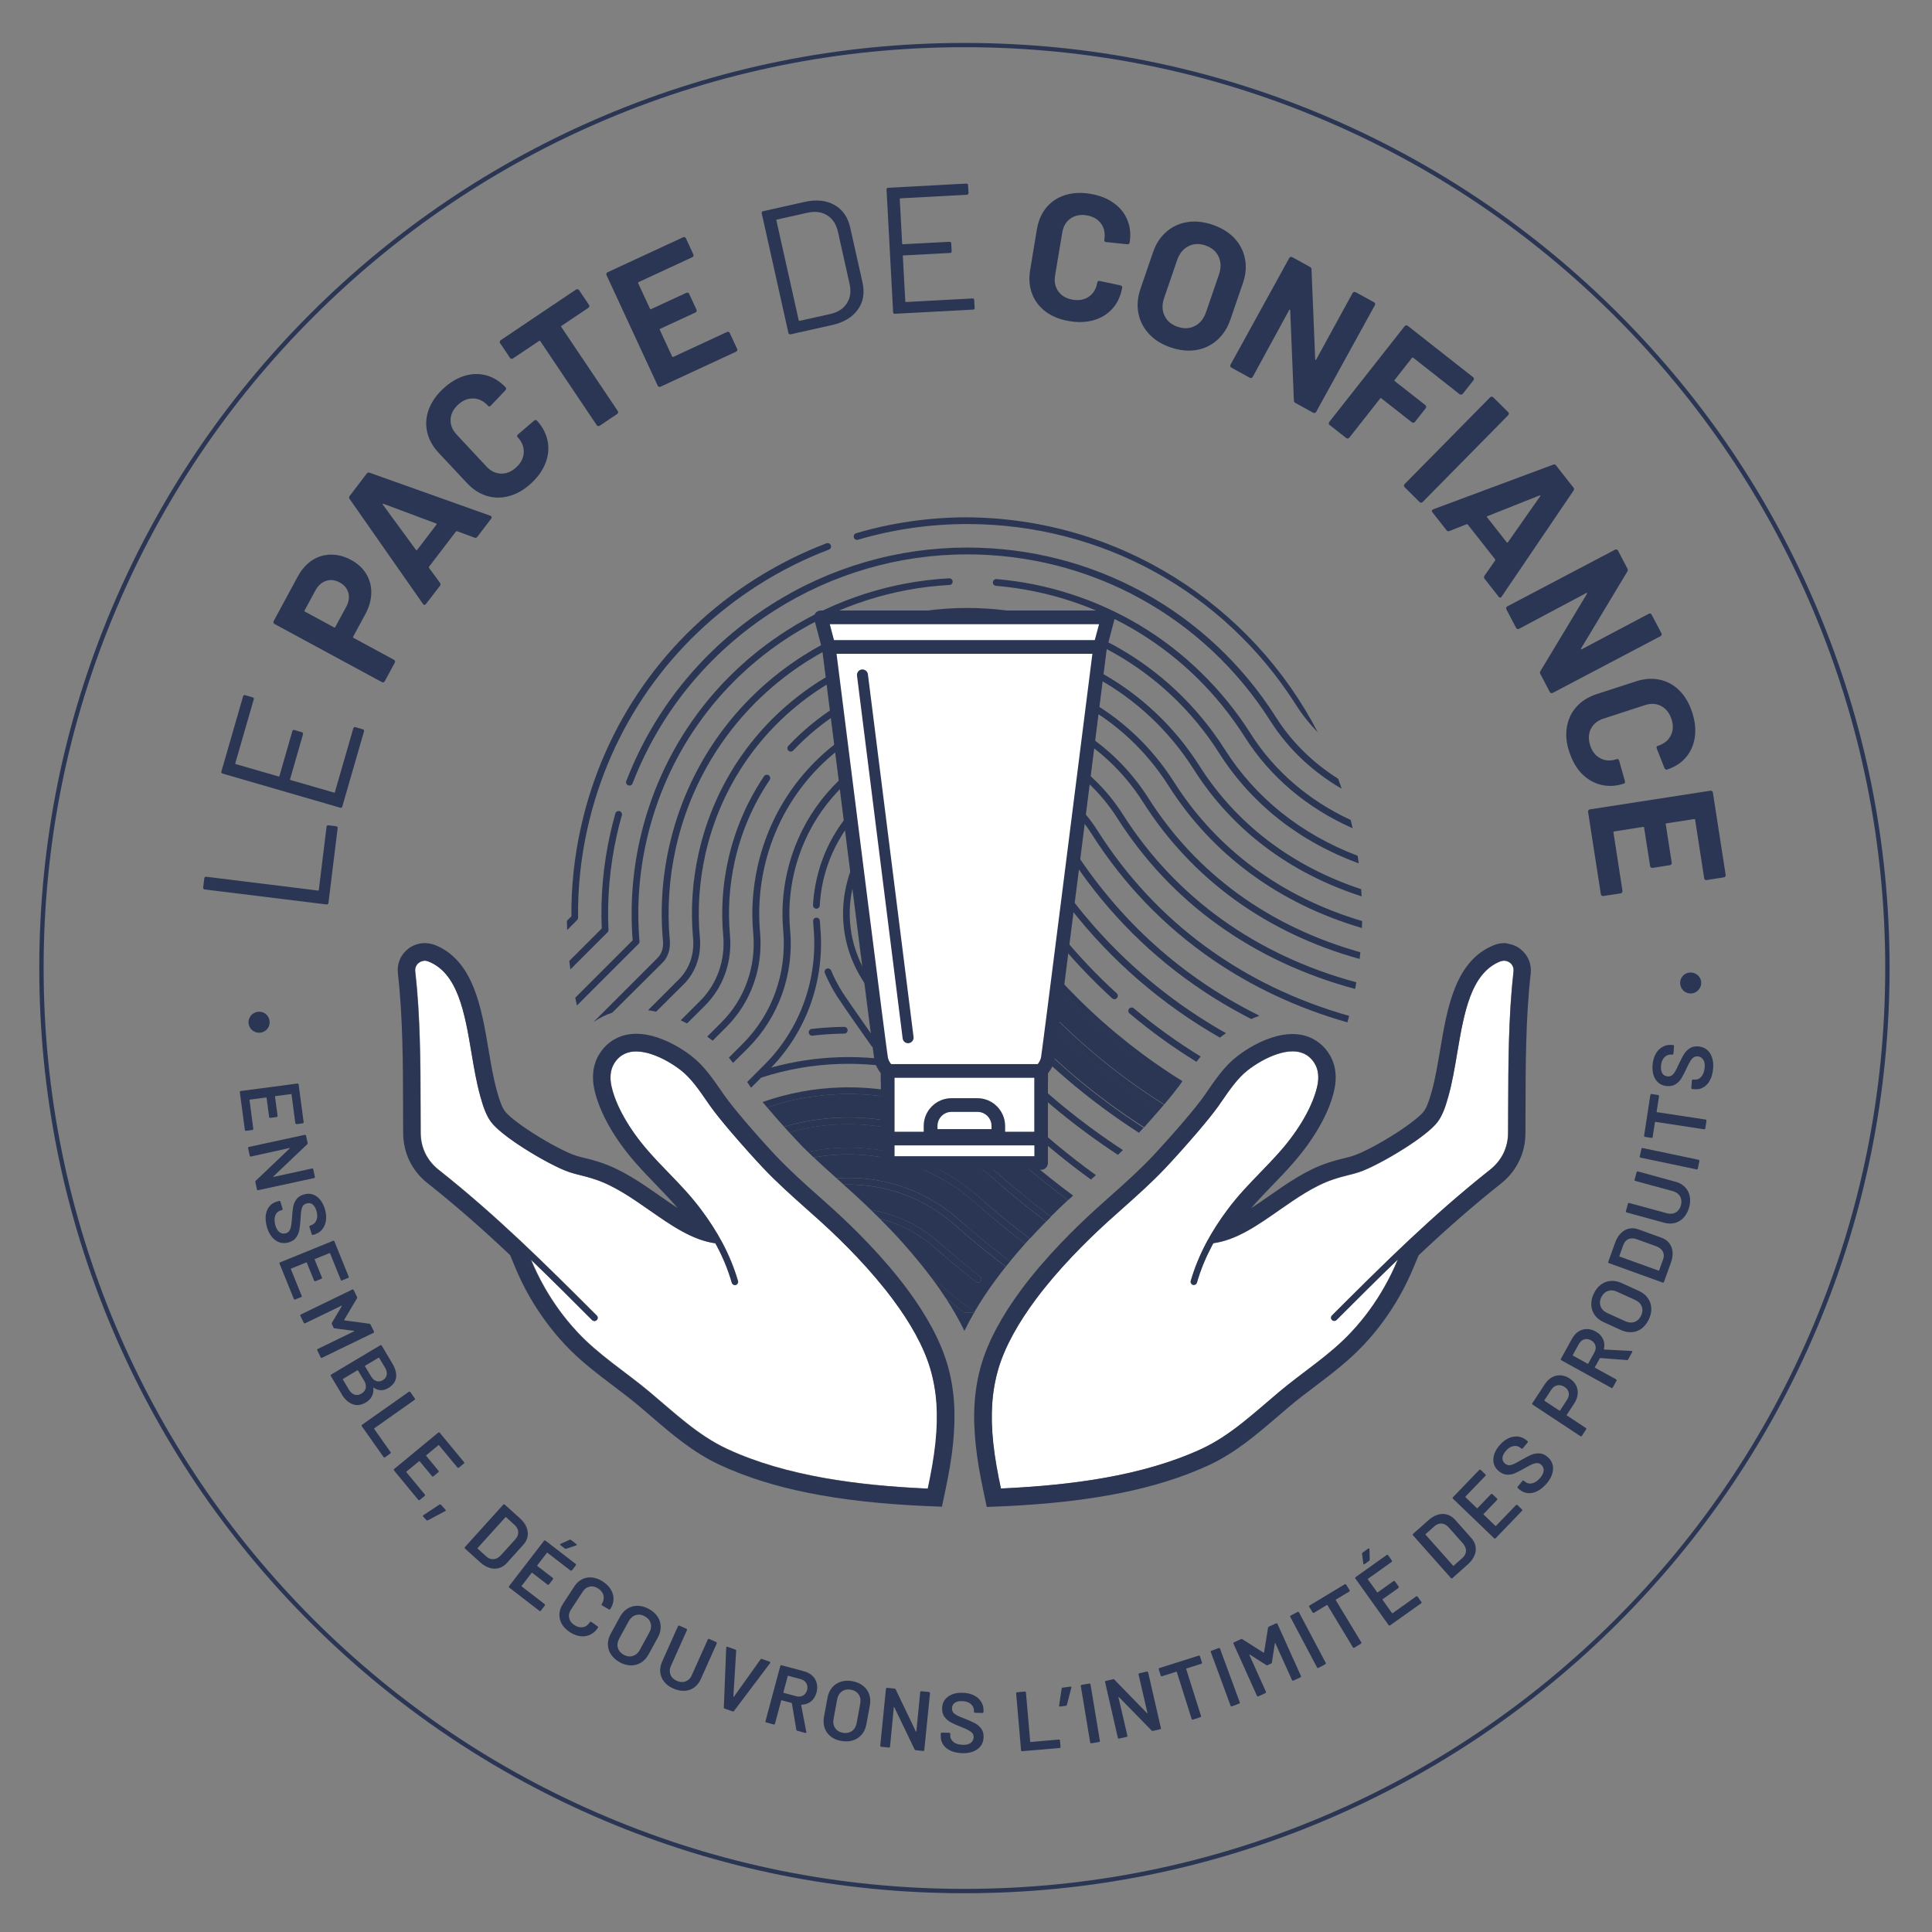 <?xml version="1.0" encoding="UTF-8"?> <svg xmlns="http://www.w3.org/2000/svg" xmlns:xlink="http://www.w3.org/1999/xlink" version="1.1" id="Calque_1" x="0px" y="0px" viewBox="0 0 226.77 226.77" style="enable-background:new 0 0 226.77 226.77;" xml:space="preserve"><rect x="0" y="0" width="226.77" height="226.77" fill="#808080" stroke="none"/> <style type="text/css"> .st0{fill:#2A3653;} .st1{fill:#FFFFFF;} </style> <g> <g> <g> <path class="st0" d="M29.33,119.39c0.11-0.19,0.26-0.35,0.45-0.46c0.19-0.11,0.39-0.17,0.62-0.18c0.34,0,0.64,0.11,0.88,0.35 c0.24,0.24,0.36,0.53,0.37,0.88c0,0.34-0.11,0.63-0.35,0.87c-0.24,0.24-0.53,0.36-0.87,0.37c-0.22,0-0.42-0.05-0.62-0.16 c-0.19-0.11-0.35-0.25-0.46-0.44c-0.12-0.19-0.17-0.39-0.18-0.61C29.17,119.79,29.22,119.58,29.33,119.39z"></path> <path class="st0" d="M34.71,131.9c-0.03-0.02-0.04-0.05-0.05-0.08l-0.44-3.36c0-0.03-0.02-0.05-0.06-0.04l-1.84,0.24 c-0.03,0-0.05,0.02-0.04,0.06l0.3,2.25c0,0.03,0,0.06-0.02,0.09c-0.02,0.03-0.05,0.04-0.08,0.05l-0.75,0.1 c-0.03,0-0.06,0-0.09-0.02c-0.03-0.02-0.04-0.05-0.05-0.08l-0.3-2.25c0-0.03-0.02-0.05-0.06-0.04l-1.9,0.25 c-0.03,0-0.05,0.02-0.04,0.06l0.44,3.36c0,0.03,0,0.06-0.02,0.09c-0.02,0.03-0.05,0.04-0.08,0.05l-0.75,0.1 c-0.03,0-0.06,0-0.09-0.02c-0.03-0.02-0.04-0.05-0.05-0.08l-0.59-4.43c0-0.03,0-0.06,0.02-0.09c0.02-0.03,0.05-0.04,0.08-0.05 l6.66-0.88c0.03,0,0.06,0,0.09,0.02c0.03,0.02,0.04,0.05,0.05,0.08l0.59,4.43c0,0.03,0,0.06-0.02,0.09 c-0.02,0.03-0.05,0.04-0.08,0.05l-0.75,0.1C34.76,131.93,34.73,131.93,34.71,131.9z"></path> <path class="st0" d="M36.72,137.17c0.03,0.02,0.04,0.04,0.05,0.08l0.19,0.89c0.01,0.03,0,0.06-0.02,0.09 c-0.02,0.03-0.04,0.04-0.08,0.05l-6.56,1.42c-0.03,0.01-0.06,0-0.09-0.02c-0.03-0.02-0.04-0.04-0.05-0.08l-0.19-0.86 c-0.01-0.06,0-0.12,0.05-0.15l3.98-3.79c0.02-0.02,0.02-0.03,0.02-0.04c-0.01-0.01-0.02-0.02-0.05-0.01l-4.52,1 c-0.03,0.01-0.06,0-0.09-0.02c-0.03-0.02-0.04-0.04-0.05-0.08l-0.19-0.89c-0.01-0.03,0-0.06,0.02-0.09 c0.02-0.03,0.04-0.04,0.08-0.05l6.56-1.42c0.03-0.01,0.06,0,0.09,0.02c0.03,0.02,0.04,0.04,0.05,0.08l0.19,0.86 c0.01,0.06,0,0.12-0.05,0.15l-3.98,3.78c-0.02,0.02-0.02,0.03-0.02,0.04c0.01,0.01,0.02,0.02,0.05,0.01l4.52-0.99 C36.66,137.15,36.69,137.15,36.72,137.17z"></path> <path class="st0" d="M31.19,142.68c0.05-0.42,0.18-0.77,0.41-1.05c0.22-0.29,0.53-0.49,0.92-0.6l0.24-0.07 c0.03-0.01,0.06-0.01,0.09,0.01c0.03,0.02,0.05,0.04,0.06,0.07l0.26,0.85c0.01,0.03,0.01,0.06-0.01,0.09 c-0.02,0.03-0.04,0.05-0.07,0.06l-0.18,0.05c-0.29,0.09-0.49,0.29-0.61,0.61c-0.11,0.32-0.1,0.7,0.03,1.15 c0.12,0.39,0.29,0.65,0.51,0.8c0.22,0.15,0.47,0.18,0.73,0.1c0.18-0.05,0.31-0.15,0.4-0.3c0.09-0.15,0.16-0.33,0.2-0.56 c0.04-0.23,0.08-0.57,0.11-1.01c0.03-0.5,0.07-0.91,0.13-1.23c0.06-0.32,0.19-0.62,0.38-0.88c0.19-0.26,0.48-0.45,0.85-0.56 c0.56-0.17,1.06-0.1,1.51,0.21c0.45,0.31,0.77,0.8,0.98,1.48c0.14,0.48,0.19,0.92,0.13,1.33c-0.05,0.41-0.2,0.77-0.43,1.06 c-0.23,0.29-0.54,0.5-0.93,0.61l-0.16,0.05c-0.03,0.01-0.06,0.01-0.09-0.01c-0.03-0.02-0.05-0.04-0.06-0.07L36.32,144 c-0.01-0.03-0.01-0.06,0.01-0.09c0.02-0.03,0.04-0.05,0.07-0.06l0.1-0.03c0.3-0.09,0.51-0.29,0.64-0.6 c0.13-0.31,0.13-0.68,0-1.11c-0.11-0.35-0.26-0.6-0.46-0.75c-0.2-0.15-0.44-0.18-0.71-0.1c-0.19,0.06-0.33,0.16-0.42,0.29 c-0.09,0.14-0.15,0.32-0.19,0.56c-0.04,0.23-0.07,0.58-0.09,1.05c-0.03,0.5-0.08,0.91-0.14,1.22c-0.06,0.31-0.18,0.6-0.37,0.87 c-0.19,0.27-0.47,0.46-0.85,0.57c-0.57,0.17-1.09,0.1-1.55-0.22c-0.46-0.32-0.81-0.84-1.03-1.57 C31.2,143.55,31.15,143.1,31.19,142.68z"></path> <path class="st0" d="M40.07,150.32c-0.03-0.01-0.05-0.03-0.06-0.07l-1.27-3.14c-0.01-0.03-0.03-0.04-0.06-0.03l-1.72,0.7 c-0.03,0.01-0.04,0.03-0.03,0.06l0.86,2.11c0.01,0.03,0.01,0.06,0,0.09c-0.01,0.03-0.03,0.05-0.07,0.06l-0.7,0.28 c-0.03,0.01-0.06,0.01-0.09,0c-0.03-0.01-0.05-0.03-0.06-0.06l-0.86-2.11c-0.01-0.03-0.03-0.04-0.06-0.03l-1.78,0.72 c-0.03,0.01-0.04,0.03-0.03,0.06l1.27,3.14c0.01,0.03,0.01,0.06,0,0.09c-0.01,0.03-0.03,0.05-0.07,0.06l-0.7,0.28 c-0.03,0.01-0.06,0.01-0.09,0c-0.03-0.01-0.05-0.03-0.06-0.07l-1.68-4.14c-0.01-0.03-0.01-0.06,0-0.09 c0.01-0.03,0.03-0.05,0.07-0.06l6.22-2.53c0.03-0.01,0.06-0.01,0.09,0c0.03,0.01,0.05,0.03,0.06,0.07l1.68,4.14 c0.01,0.03,0.01,0.06,0,0.09c-0.01,0.03-0.03,0.05-0.07,0.06l-0.7,0.28C40.13,150.33,40.1,150.33,40.07,150.32z"></path> <path class="st0" d="M43.49,155.46l0.4,0.82c0.01,0.03,0.02,0.06,0.01,0.09c-0.01,0.03-0.03,0.05-0.06,0.07l-6.04,2.93 c-0.03,0.01-0.06,0.02-0.09,0.01c-0.03-0.01-0.05-0.03-0.07-0.06l-0.4-0.82c-0.01-0.03-0.02-0.06-0.01-0.09 c0.01-0.03,0.03-0.05,0.06-0.07l4.26-2.07c0.02-0.01,0.03-0.02,0.02-0.04c0-0.02-0.01-0.03-0.03-0.02l-2.26-0.29 c-0.06-0.01-0.11-0.04-0.13-0.09l-0.2-0.41c-0.03-0.05-0.02-0.11,0.01-0.16l1.16-1.95c0.01-0.01,0.02-0.03,0-0.04 c-0.01-0.01-0.03-0.01-0.05-0.01l-4.25,2.06c-0.03,0.01-0.06,0.02-0.09,0.01c-0.03-0.01-0.05-0.03-0.07-0.06l-0.4-0.82 c-0.01-0.03-0.02-0.06-0.01-0.09c0.01-0.03,0.03-0.05,0.06-0.07l6.04-2.93c0.03-0.01,0.06-0.02,0.09-0.01 c0.03,0.01,0.05,0.03,0.07,0.06l0.4,0.82c0.03,0.05,0.02,0.11-0.01,0.16l-1.5,2.53c-0.01,0.02-0.01,0.03,0,0.04 c0.01,0.01,0.02,0.02,0.03,0.02l2.91,0.39C43.42,155.38,43.46,155.41,43.49,155.46z"></path> <path class="st0" d="M43.82,162.91c0.07,0.74-0.22,1.31-0.89,1.71c-0.54,0.32-1.06,0.39-1.56,0.19c-0.5-0.19-0.92-0.58-1.26-1.16 l-1.28-2.15c-0.02-0.03-0.02-0.06-0.01-0.09c0.01-0.03,0.03-0.06,0.05-0.07l5.77-3.44c0.03-0.02,0.06-0.02,0.09-0.01 c0.03,0.01,0.06,0.03,0.07,0.05l1.24,2.08c0.37,0.62,0.52,1.18,0.45,1.67c-0.07,0.49-0.37,0.9-0.91,1.23 c-0.6,0.36-1.17,0.34-1.71-0.04C43.84,162.85,43.82,162.86,43.82,162.91z M41.63,163.7c0.26,0.08,0.53,0.04,0.8-0.13 c0.28-0.17,0.44-0.38,0.5-0.65c0.05-0.27-0.01-0.55-0.19-0.86l-0.72-1.2c-0.02-0.03-0.04-0.03-0.07-0.02l-1.69,1.01 c-0.03,0.02-0.03,0.04-0.02,0.07l0.73,1.22C41.15,163.43,41.37,163.62,41.63,163.7z M44.44,159.36l-1.58,0.94 c-0.03,0.02-0.03,0.04-0.02,0.07l0.69,1.15c0.18,0.3,0.39,0.5,0.64,0.58c0.25,0.09,0.5,0.05,0.76-0.1 c0.26-0.16,0.42-0.37,0.46-0.63c0.05-0.26-0.02-0.55-0.2-0.85l-0.69-1.15C44.49,159.35,44.47,159.34,44.44,159.36z"></path> <path class="st0" d="M42.45,167.31c0.01-0.03,0.02-0.06,0.05-0.08l5.49-3.87c0.03-0.02,0.06-0.03,0.09-0.02 c0.03,0.01,0.06,0.02,0.08,0.05l0.53,0.75c0.02,0.03,0.03,0.06,0.02,0.09c-0.01,0.03-0.02,0.06-0.05,0.08l-4.73,3.34 c-0.03,0.02-0.03,0.04-0.01,0.07l1.92,2.72c0.02,0.03,0.03,0.06,0.02,0.09c-0.01,0.03-0.02,0.06-0.05,0.08l-0.62,0.44 c-0.03,0.02-0.06,0.03-0.09,0.02c-0.03-0.01-0.06-0.02-0.08-0.05l-2.54-3.6C42.45,167.37,42.44,167.34,42.45,167.31z"></path> <path class="st0" d="M53.77,172.29c-0.03,0-0.06-0.02-0.08-0.04l-2.16-2.61c-0.02-0.03-0.04-0.03-0.07-0.01l-1.43,1.18 c-0.03,0.02-0.03,0.04-0.01,0.07l1.45,1.75c0.02,0.03,0.03,0.05,0.03,0.09c0,0.03-0.02,0.06-0.04,0.08l-0.58,0.48 c-0.03,0.02-0.05,0.03-0.09,0.03c-0.03,0-0.06-0.02-0.08-0.04l-1.45-1.75c-0.02-0.03-0.04-0.03-0.07-0.01l-1.48,1.22 c-0.03,0.02-0.03,0.04-0.01,0.07l2.16,2.61c0.02,0.03,0.03,0.05,0.03,0.09c0,0.03-0.02,0.06-0.04,0.08l-0.58,0.48 c-0.03,0.02-0.05,0.03-0.09,0.03c-0.03,0-0.06-0.02-0.08-0.04l-2.85-3.45c-0.02-0.03-0.03-0.05-0.03-0.09 c0-0.03,0.02-0.06,0.04-0.08l5.18-4.28c0.03-0.02,0.05-0.03,0.09-0.03c0.03,0,0.06,0.02,0.08,0.04l2.85,3.45 c0.02,0.03,0.03,0.05,0.03,0.09c0,0.03-0.02,0.06-0.04,0.08l-0.58,0.48C53.83,172.28,53.8,172.29,53.77,172.29z"></path> <path class="st0" d="M49.7,177.84l1.88-1.24c0.06-0.04,0.11-0.04,0.17,0.02l0.54,0.58c0.06,0.06,0.05,0.12-0.03,0.16l-2.04,1.09 c-0.06,0.03-0.12,0.02-0.17-0.03l-0.38-0.41C49.62,177.95,49.63,177.9,49.7,177.84z"></path> <path class="st0" d="M54.54,181.68c0-0.03,0.01-0.06,0.03-0.09l4.5-4.98c0.02-0.02,0.05-0.04,0.08-0.04 c0.03,0,0.06,0.01,0.09,0.03l1.8,1.62c0.35,0.32,0.6,0.65,0.75,1.02c0.15,0.36,0.2,0.72,0.14,1.08c-0.06,0.36-0.23,0.69-0.51,1 l-1.93,2.14c-0.28,0.3-0.59,0.51-0.94,0.6c-0.35,0.1-0.72,0.09-1.09-0.03c-0.38-0.12-0.74-0.33-1.09-0.65l-1.8-1.62 C54.56,181.74,54.55,181.72,54.54,181.68z M56.05,181.76l1.03,0.93c0.26,0.24,0.54,0.34,0.85,0.32c0.3-0.02,0.58-0.17,0.84-0.44 l1.69-1.86c0.25-0.28,0.38-0.57,0.37-0.88c-0.01-0.31-0.15-0.58-0.41-0.82l-1.02-0.93c-0.02-0.02-0.05-0.02-0.07,0l-3.26,3.61 C56.03,181.71,56.03,181.73,56.05,181.76z"></path> <path class="st0" d="M67.03,184.35c-0.03,0-0.06,0-0.09-0.02l-2.68-2.07c-0.03-0.02-0.05-0.02-0.07,0.01l-1.13,1.47 c-0.02,0.03-0.02,0.05,0.01,0.07l1.8,1.39c0.03,0.02,0.04,0.05,0.05,0.08c0,0.03,0,0.06-0.02,0.09l-0.46,0.6 c-0.02,0.03-0.05,0.04-0.08,0.05c-0.03,0-0.06,0-0.09-0.02l-1.8-1.39c-0.03-0.02-0.05-0.02-0.07,0.01l-1.17,1.52 c-0.02,0.03-0.02,0.05,0.01,0.07l2.68,2.07c0.03,0.02,0.04,0.05,0.05,0.08c0,0.03,0,0.06-0.02,0.09l-0.46,0.6 c-0.02,0.03-0.05,0.04-0.08,0.05c-0.03,0-0.06,0-0.09-0.02l-3.54-2.73c-0.03-0.02-0.04-0.05-0.05-0.08c0-0.03,0-0.06,0.02-0.09 l4.1-5.32c0.02-0.03,0.05-0.04,0.08-0.05c0.03,0,0.06,0,0.09,0.02l3.54,2.73c0.03,0.02,0.04,0.05,0.05,0.08 c0,0.03,0,0.06-0.02,0.09l-0.46,0.6C67.09,184.33,67.07,184.34,67.03,184.35z M65.73,181.28c0.01-0.03,0.03-0.05,0.07-0.07 l1.06-0.48c0.05-0.03,0.11-0.02,0.17,0.03l0.62,0.48c0.04,0.03,0.05,0.06,0.05,0.09c-0.01,0.03-0.03,0.06-0.08,0.07l-1.16,0.38 c-0.06,0.02-0.11,0.01-0.16-0.02l-0.52-0.4C65.74,181.34,65.72,181.31,65.73,181.28z"></path> <path class="st0" d="M65.94,190.61c-0.21-0.37-0.3-0.76-0.28-1.16c0.02-0.41,0.16-0.8,0.41-1.19l1.34-2.05 c0.25-0.39,0.56-0.67,0.93-0.85c0.36-0.18,0.76-0.25,1.18-0.2c0.42,0.05,0.84,0.21,1.25,0.48c0.41,0.27,0.72,0.58,0.94,0.95 c0.21,0.36,0.31,0.74,0.3,1.13c-0.01,0.39-0.14,0.78-0.38,1.15c-0.02,0.03-0.04,0.04-0.08,0.05c-0.03,0.01-0.06,0-0.09-0.02 l-0.79-0.46c-0.07-0.04-0.08-0.1-0.04-0.16c0.21-0.33,0.28-0.66,0.21-0.99c-0.07-0.33-0.28-0.61-0.61-0.83 c-0.34-0.22-0.67-0.3-1.01-0.23c-0.34,0.07-0.61,0.26-0.82,0.59l-1.39,2.12c-0.21,0.32-0.28,0.65-0.2,0.98 c0.07,0.33,0.28,0.61,0.62,0.83c0.34,0.22,0.67,0.3,1,0.24c0.33-0.06,0.6-0.26,0.82-0.59c0.04-0.06,0.09-0.07,0.16-0.03 l0.74,0.53c0.03,0.02,0.05,0.04,0.05,0.07c0.01,0.03,0.01,0.06-0.01,0.08c-0.25,0.38-0.55,0.65-0.91,0.82 c-0.36,0.17-0.75,0.23-1.16,0.18c-0.42-0.05-0.83-0.21-1.24-0.48C66.47,191.3,66.15,190.98,65.94,190.61z"></path> <path class="st0" d="M71.72,194.2c-0.24-0.36-0.36-0.75-0.37-1.18c-0.01-0.43,0.11-0.85,0.34-1.27l1.09-1.99 c0.23-0.42,0.52-0.74,0.89-0.96c0.36-0.22,0.76-0.33,1.19-0.32c0.43,0.01,0.86,0.13,1.3,0.37c0.44,0.24,0.78,0.54,1.02,0.9 c0.24,0.36,0.36,0.75,0.37,1.18c0.01,0.42-0.1,0.85-0.33,1.26l-1.09,1.99c-0.23,0.42-0.53,0.75-0.89,0.97 c-0.36,0.22-0.76,0.33-1.19,0.33c-0.43-0.01-0.87-0.13-1.31-0.37C72.3,194.86,71.96,194.56,71.72,194.2z M74.28,194.37 c0.34-0.11,0.62-0.34,0.82-0.72l1.11-2.03c0.21-0.38,0.26-0.74,0.16-1.09c-0.1-0.35-0.33-0.62-0.69-0.82 c-0.36-0.2-0.71-0.24-1.06-0.14c-0.34,0.11-0.62,0.35-0.83,0.73l-1.11,2.03c-0.2,0.37-0.26,0.73-0.16,1.08 c0.1,0.35,0.33,0.62,0.69,0.82C73.58,194.43,73.93,194.48,74.28,194.37z"></path> <path class="st0" d="M77.97,197.41c-0.27-0.33-0.42-0.7-0.47-1.11c-0.05-0.41,0.03-0.82,0.21-1.25l1.87-4.18 c0.01-0.03,0.04-0.05,0.07-0.06c0.03-0.01,0.06-0.01,0.09,0l0.83,0.37c0.03,0.01,0.05,0.04,0.06,0.07c0.01,0.03,0.01,0.06,0,0.09 l-1.88,4.2c-0.16,0.36-0.18,0.7-0.05,1.02c0.12,0.32,0.37,0.57,0.74,0.73c0.37,0.16,0.71,0.19,1.04,0.06 c0.32-0.12,0.57-0.36,0.72-0.72l1.88-4.2c0.01-0.03,0.04-0.05,0.07-0.06c0.03-0.01,0.06-0.01,0.09,0l0.83,0.37 c0.03,0.01,0.05,0.04,0.06,0.07c0.01,0.03,0.01,0.06,0,0.09l-1.87,4.18c-0.19,0.42-0.45,0.75-0.78,0.99 c-0.33,0.24-0.71,0.37-1.13,0.39c-0.42,0.02-0.86-0.07-1.31-0.27C78.59,198.01,78.23,197.74,77.97,197.41z"></path> <path class="st0" d="M84.96,200.41l0.28-7.02l0-0.04c0.02-0.06,0.07-0.08,0.14-0.06l0.93,0.33c0.07,0.02,0.1,0.07,0.1,0.14 l-0.33,5.38c0,0.02,0.01,0.03,0.02,0.04c0.01,0,0.03,0,0.04-0.02l3.13-4.39c0.04-0.06,0.1-0.07,0.16-0.05l0.91,0.32 c0.04,0.01,0.06,0.04,0.07,0.07c0.01,0.03,0,0.06-0.02,0.1l-4.24,5.62c-0.04,0.06-0.09,0.07-0.15,0.05l-0.94-0.33 C84.98,200.52,84.95,200.48,84.96,200.41z"></path> <path class="st0" d="M93.47,203.03l-0.52-3.1c-0.01-0.03-0.02-0.05-0.05-0.05l-1.15-0.31c-0.03-0.01-0.05,0-0.06,0.04l-0.73,2.72 c-0.01,0.03-0.03,0.06-0.06,0.07c-0.03,0.02-0.06,0.02-0.09,0.01l-0.88-0.24c-0.03-0.01-0.06-0.03-0.07-0.06 c-0.02-0.03-0.02-0.06-0.01-0.09l1.74-6.48c0.01-0.03,0.03-0.06,0.06-0.07c0.03-0.02,0.06-0.02,0.09-0.01l2.64,0.71 c0.39,0.1,0.71,0.28,0.97,0.52c0.26,0.24,0.43,0.54,0.51,0.88c0.09,0.34,0.08,0.7-0.02,1.09c-0.12,0.44-0.33,0.79-0.64,1.04 c-0.31,0.25-0.68,0.38-1.12,0.39c-0.01,0-0.02,0-0.03,0.01s-0.01,0.02-0.01,0.04l0.6,3.15c0.01,0.03,0.01,0.05,0,0.06 c-0.01,0.05-0.06,0.07-0.13,0.05l-0.92-0.25C93.52,203.14,93.48,203.1,93.47,203.03z M92.46,196.73l-0.51,1.91 c-0.01,0.03,0,0.05,0.04,0.06l1.44,0.39c0.31,0.08,0.58,0.06,0.82-0.07c0.24-0.13,0.4-0.35,0.48-0.65 c0.08-0.3,0.05-0.57-0.09-0.8c-0.14-0.24-0.36-0.4-0.67-0.48l-1.44-0.39C92.48,196.69,92.46,196.7,92.46,196.73z"></path> <path class="st0" d="M97.51,203.82c-0.34-0.27-0.58-0.6-0.72-1.01c-0.14-0.4-0.16-0.84-0.07-1.32l0.41-2.23 c0.09-0.47,0.27-0.86,0.54-1.19c0.28-0.32,0.62-0.55,1.03-0.68c0.41-0.13,0.86-0.15,1.35-0.06c0.49,0.09,0.91,0.27,1.25,0.54 c0.34,0.27,0.58,0.6,0.72,1c0.14,0.4,0.17,0.83,0.08,1.3l-0.41,2.23c-0.09,0.48-0.27,0.88-0.55,1.2s-0.62,0.55-1.03,0.68 c-0.41,0.13-0.86,0.15-1.36,0.06C98.26,204.27,97.85,204.09,97.51,203.82z M99.99,203.19c0.29-0.21,0.48-0.52,0.56-0.94 l0.42-2.28c0.08-0.42,0.02-0.78-0.18-1.08c-0.2-0.3-0.51-0.49-0.92-0.56c-0.4-0.07-0.75-0.01-1.05,0.2 c-0.29,0.21-0.48,0.52-0.56,0.95l-0.42,2.28c-0.08,0.42-0.02,0.77,0.19,1.07c0.2,0.3,0.5,0.49,0.91,0.56 C99.34,203.46,99.69,203.39,99.99,203.19z"></path> <path class="st0" d="M108.05,198.54c0.03-0.02,0.05-0.03,0.09-0.03l0.91,0.09c0.03,0,0.06,0.02,0.08,0.04 c0.02,0.03,0.03,0.05,0.03,0.09l-0.67,6.68c0,0.03-0.02,0.06-0.04,0.08c-0.03,0.02-0.05,0.03-0.09,0.03l-0.88-0.09 c-0.07-0.01-0.11-0.04-0.13-0.09l-2.38-4.95c-0.01-0.02-0.02-0.03-0.04-0.03c-0.01,0-0.02,0.02-0.02,0.04l-0.44,4.61 c0,0.03-0.02,0.06-0.04,0.08c-0.03,0.02-0.05,0.03-0.09,0.03l-0.91-0.09c-0.03,0-0.06-0.02-0.08-0.04 c-0.02-0.03-0.03-0.05-0.03-0.09l0.67-6.68c0-0.03,0.02-0.06,0.04-0.08c0.03-0.02,0.05-0.03,0.09-0.03l0.88,0.09 c0.07,0.01,0.11,0.04,0.13,0.09l2.37,4.95c0.01,0.02,0.02,0.03,0.04,0.03c0.01,0,0.02-0.02,0.02-0.04l0.45-4.61 C108.01,198.59,108.02,198.56,108.05,198.54z"></path> <path class="st0" d="M111.59,205.5c-0.38-0.17-0.67-0.41-0.88-0.71c-0.2-0.3-0.3-0.65-0.29-1.06l0-0.25 c0-0.03,0.01-0.06,0.04-0.08c0.02-0.02,0.05-0.03,0.09-0.03l0.88,0.02c0.03,0,0.06,0.01,0.08,0.04c0.02,0.02,0.03,0.05,0.03,0.09 l0,0.19c-0.01,0.3,0.13,0.56,0.39,0.77c0.27,0.21,0.64,0.31,1.11,0.32c0.4,0.01,0.71-0.07,0.92-0.24 c0.21-0.17,0.32-0.39,0.32-0.66c0-0.19-0.05-0.34-0.16-0.47c-0.11-0.13-0.27-0.25-0.48-0.36c-0.21-0.11-0.52-0.25-0.93-0.41 c-0.47-0.18-0.84-0.35-1.13-0.51c-0.29-0.16-0.53-0.37-0.72-0.63c-0.19-0.26-0.28-0.59-0.28-0.98c0.01-0.58,0.23-1.04,0.66-1.37 c0.43-0.33,1-0.49,1.71-0.48c0.5,0.01,0.93,0.1,1.31,0.28c0.38,0.18,0.67,0.42,0.88,0.74c0.21,0.31,0.31,0.67,0.3,1.07l0,0.17 c0,0.03-0.01,0.06-0.04,0.08c-0.02,0.02-0.05,0.03-0.08,0.03l-0.89-0.02c-0.03,0-0.06-0.01-0.08-0.04 c-0.02-0.02-0.03-0.05-0.03-0.08l0-0.11c0.01-0.31-0.12-0.58-0.37-0.8c-0.25-0.22-0.6-0.33-1.05-0.34 c-0.36-0.01-0.65,0.06-0.85,0.21c-0.2,0.15-0.31,0.36-0.31,0.64c0,0.2,0.05,0.36,0.15,0.49c0.1,0.13,0.26,0.24,0.47,0.35 c0.21,0.11,0.54,0.24,0.98,0.41c0.47,0.19,0.84,0.36,1.12,0.51c0.28,0.15,0.52,0.36,0.71,0.62c0.2,0.27,0.29,0.59,0.28,0.98 c-0.01,0.6-0.24,1.06-0.69,1.41c-0.45,0.34-1.05,0.51-1.81,0.49C112.42,205.76,111.97,205.67,111.59,205.5z"></path> <path class="st0" d="M119.89,205.53c-0.03-0.02-0.04-0.05-0.04-0.08l-0.58-6.69c0-0.03,0.01-0.06,0.03-0.09 c0.02-0.03,0.05-0.04,0.08-0.04l0.91-0.08c0.03,0,0.06,0.01,0.09,0.03c0.03,0.02,0.04,0.05,0.04,0.08l0.5,5.77 c0,0.03,0.02,0.05,0.05,0.04l3.31-0.29c0.03,0,0.06,0.01,0.09,0.03c0.03,0.02,0.04,0.05,0.04,0.08l0.07,0.75 c0,0.03-0.01,0.06-0.03,0.09c-0.02,0.03-0.05,0.04-0.08,0.04l-4.39,0.38C119.94,205.56,119.91,205.55,119.89,205.53z"></path> <path class="st0" d="M125.74,197.99c0.02,0.02,0.02,0.06,0.01,0.1l-0.52,2.02c-0.01,0.06-0.05,0.1-0.13,0.11l-0.67,0.09 c-0.04,0.01-0.07,0-0.09-0.02c-0.02-0.02-0.03-0.05-0.03-0.09l0.3-1.99c0.01-0.07,0.05-0.11,0.12-0.12l0.91-0.12 C125.69,197.96,125.72,197.97,125.74,197.99z"></path> <path class="st0" d="M128.01,204.6c-0.03-0.02-0.04-0.04-0.05-0.08l-1.1-6.62c-0.01-0.03,0-0.06,0.02-0.09 c0.02-0.03,0.04-0.04,0.08-0.05l0.9-0.15c0.03-0.01,0.06,0,0.09,0.02c0.03,0.02,0.04,0.05,0.05,0.08l1.1,6.62 c0.01,0.03,0,0.06-0.02,0.09c-0.02,0.03-0.04,0.04-0.08,0.05l-0.9,0.15C128.06,204.63,128.03,204.62,128.01,204.6z"></path> <path class="st0" d="M133.66,196.45c0.02-0.03,0.04-0.05,0.07-0.05l0.89-0.2c0.03-0.01,0.06,0,0.09,0.02 c0.03,0.02,0.05,0.04,0.05,0.07l1.5,6.54c0.01,0.03,0,0.06-0.01,0.09c-0.02,0.03-0.04,0.05-0.07,0.05l-0.86,0.2 c-0.06,0.01-0.12,0-0.15-0.05l-3.84-3.93c-0.02-0.02-0.03-0.02-0.04-0.02c-0.01,0.01-0.02,0.02-0.01,0.05l1.05,4.51 c0.01,0.03,0,0.06-0.02,0.09c-0.02,0.03-0.04,0.05-0.07,0.05l-0.89,0.2c-0.03,0.01-0.06,0-0.09-0.02 c-0.03-0.02-0.05-0.04-0.05-0.07l-1.5-6.54c-0.01-0.03,0-0.06,0.01-0.09c0.02-0.03,0.04-0.05,0.07-0.05l0.86-0.2 c0.06-0.02,0.12,0,0.15,0.05l3.83,3.93c0.02,0.02,0.03,0.02,0.04,0.02c0.01-0.01,0.02-0.02,0.01-0.05l-1.04-4.51 C133.63,196.5,133.64,196.47,133.66,196.45z"></path> <path class="st0" d="M140.79,194.34c0.03,0.02,0.05,0.04,0.06,0.07l0.23,0.73c0.01,0.03,0.01,0.06-0.01,0.09 c-0.02,0.03-0.04,0.05-0.07,0.06l-1.74,0.55c-0.03,0.01-0.04,0.03-0.03,0.06l1.74,5.51c0.01,0.03,0.01,0.06-0.01,0.09 c-0.02,0.03-0.04,0.05-0.07,0.06l-0.87,0.28c-0.03,0.01-0.06,0.01-0.09-0.01c-0.03-0.02-0.05-0.04-0.06-0.07l-1.74-5.51 c-0.01-0.03-0.03-0.04-0.06-0.03l-1.68,0.53c-0.03,0.01-0.06,0.01-0.09-0.01c-0.03-0.02-0.05-0.04-0.06-0.07l-0.23-0.73 c-0.01-0.03-0.01-0.06,0.01-0.09c0.02-0.03,0.04-0.05,0.07-0.06l4.61-1.46C140.73,194.32,140.76,194.33,140.79,194.34z"></path> <path class="st0" d="M144.5,200.28c-0.03-0.01-0.05-0.04-0.06-0.07l-2.32-6.3c-0.01-0.03-0.01-0.06,0-0.09 c0.01-0.03,0.04-0.05,0.07-0.06l0.86-0.32c0.03-0.01,0.06-0.01,0.09,0c0.03,0.01,0.05,0.04,0.06,0.07l2.32,6.3 c0.01,0.03,0.01,0.06,0,0.09c-0.01,0.03-0.04,0.05-0.07,0.06l-0.86,0.32C144.56,200.29,144.53,200.29,144.5,200.28z"></path> <path class="st0" d="M148.95,190.92l0.83-0.38c0.03-0.01,0.06-0.01,0.09,0c0.03,0.01,0.05,0.03,0.07,0.06l2.76,6.12 c0.01,0.03,0.01,0.06,0,0.09c-0.01,0.03-0.03,0.05-0.06,0.07l-0.83,0.38c-0.03,0.01-0.06,0.01-0.09,0 c-0.03-0.01-0.05-0.03-0.07-0.06l-1.95-4.32c-0.01-0.02-0.02-0.03-0.04-0.03c-0.02,0-0.03,0.01-0.02,0.03l-0.35,2.25 c-0.01,0.06-0.04,0.11-0.09,0.13l-0.42,0.19c-0.05,0.02-0.11,0.02-0.16-0.02l-1.92-1.22c-0.01-0.02-0.03-0.02-0.04,0 c-0.01,0.01-0.01,0.03-0.01,0.05l1.94,4.31c0.01,0.03,0.01,0.06,0,0.09c-0.01,0.03-0.03,0.05-0.06,0.07l-0.83,0.38 c-0.03,0.01-0.06,0.01-0.09,0c-0.03-0.01-0.05-0.03-0.07-0.06l-2.76-6.12c-0.01-0.03-0.01-0.06,0-0.09 c0.01-0.03,0.03-0.05,0.06-0.07l0.83-0.38c0.05-0.02,0.11-0.02,0.16,0.02l2.48,1.57c0.02,0.01,0.03,0.01,0.04,0 c0.01-0.01,0.02-0.02,0.02-0.03l0.47-2.9C148.87,190.99,148.9,190.94,148.95,190.92z"></path> <path class="st0" d="M154.66,195.78c-0.03-0.01-0.05-0.03-0.07-0.06l-3.14-5.93c-0.02-0.03-0.02-0.06-0.01-0.09 c0.01-0.03,0.03-0.05,0.06-0.07l0.81-0.43c0.03-0.02,0.06-0.02,0.09-0.01c0.03,0.01,0.05,0.03,0.07,0.06l3.14,5.93 c0.02,0.03,0.02,0.06,0.01,0.09c-0.01,0.03-0.03,0.05-0.06,0.07l-0.81,0.43C154.72,195.78,154.69,195.79,154.66,195.78z"></path> <path class="st0" d="M157.94,185.95c0.03,0.01,0.06,0.03,0.07,0.05l0.4,0.65c0.02,0.03,0.02,0.06,0.01,0.09 c-0.01,0.03-0.03,0.06-0.05,0.07l-1.56,0.94c-0.03,0.02-0.03,0.04-0.02,0.07l2.99,4.95c0.02,0.03,0.02,0.06,0.01,0.09 c-0.01,0.03-0.03,0.06-0.05,0.07l-0.78,0.47c-0.03,0.02-0.06,0.02-0.09,0.01c-0.03-0.01-0.06-0.03-0.07-0.05l-2.99-4.95 c-0.02-0.03-0.04-0.03-0.07-0.02l-1.51,0.91c-0.03,0.02-0.06,0.02-0.09,0.01c-0.03-0.01-0.06-0.03-0.07-0.05l-0.4-0.65 c-0.02-0.03-0.02-0.06-0.01-0.09c0.01-0.03,0.03-0.06,0.05-0.07l4.14-2.5C157.88,185.95,157.91,185.94,157.94,185.95z"></path> <path class="st0" d="M163.38,183.26c-0.01,0.03-0.02,0.06-0.05,0.08l-2.76,1.97c-0.03,0.02-0.03,0.04-0.01,0.07l1.08,1.51 c0.02,0.03,0.04,0.03,0.07,0.01l1.85-1.32c0.03-0.02,0.06-0.03,0.09-0.02c0.03,0.01,0.06,0.02,0.08,0.05l0.44,0.61 c0.02,0.03,0.03,0.06,0.02,0.09c-0.01,0.03-0.02,0.06-0.05,0.08l-1.85,1.32c-0.03,0.02-0.03,0.04-0.01,0.07l1.11,1.56 c0.02,0.03,0.04,0.03,0.07,0.01l2.76-1.97c0.03-0.02,0.06-0.03,0.09-0.02c0.03,0.01,0.06,0.02,0.08,0.05l0.44,0.61 c0.02,0.03,0.03,0.06,0.02,0.09c-0.01,0.03-0.02,0.06-0.05,0.08l-3.64,2.59c-0.03,0.02-0.06,0.03-0.09,0.02 c-0.03-0.01-0.06-0.02-0.08-0.05l-3.9-5.47c-0.02-0.03-0.03-0.06-0.02-0.09c0.01-0.03,0.02-0.06,0.05-0.08l3.64-2.59 c0.03-0.02,0.06-0.03,0.09-0.02c0.03,0.01,0.06,0.02,0.08,0.05l0.44,0.62C163.38,183.2,163.39,183.23,163.38,183.26z M160.07,183.62c-0.03-0.01-0.04-0.04-0.05-0.09l-0.15-1.15c-0.01-0.06,0.02-0.11,0.08-0.15l0.64-0.46 c0.04-0.03,0.07-0.03,0.1-0.02c0.03,0.01,0.05,0.05,0.05,0.09l0.03,1.22c0,0.06-0.02,0.11-0.07,0.15l-0.53,0.38 C160.13,183.62,160.09,183.63,160.07,183.62z"></path> <path class="st0" d="M170.39,185.27c-0.03,0-0.06-0.02-0.08-0.04l-4.46-5.02c-0.02-0.02-0.03-0.05-0.03-0.09 c0-0.03,0.02-0.06,0.04-0.08l1.81-1.61c0.35-0.31,0.72-0.53,1.09-0.64s0.74-0.12,1.09-0.02c0.35,0.1,0.66,0.3,0.94,0.61 l1.91,2.15c0.27,0.31,0.44,0.64,0.5,1c0.06,0.36,0.01,0.72-0.15,1.08c-0.16,0.36-0.41,0.7-0.76,1.01l-1.81,1.61 C170.45,185.26,170.42,185.27,170.39,185.27z M170.62,183.78l1.04-0.92c0.26-0.23,0.4-0.5,0.41-0.81c0.01-0.3-0.11-0.6-0.35-0.88 l-1.67-1.88c-0.25-0.28-0.53-0.44-0.83-0.46c-0.31-0.02-0.59,0.08-0.86,0.32l-1.03,0.92c-0.02,0.02-0.03,0.05,0,0.07l3.24,3.64 C170.58,183.8,170.6,183.8,170.62,183.78z"></path> <path class="st0" d="M174.39,173.14c0,0.03-0.01,0.06-0.03,0.08l-2.35,2.44c-0.02,0.02-0.02,0.05,0,0.07l1.34,1.29 c0.02,0.02,0.05,0.02,0.07,0l1.58-1.64c0.02-0.02,0.05-0.04,0.08-0.04c0.03,0,0.06,0.01,0.09,0.03l0.54,0.52 c0.02,0.02,0.04,0.05,0.04,0.08c0,0.03-0.01,0.06-0.03,0.09l-1.58,1.64c-0.02,0.02-0.02,0.05,0,0.07l1.38,1.33 c0.02,0.02,0.05,0.02,0.07,0l2.35-2.44c0.02-0.02,0.05-0.04,0.08-0.04c0.03,0,0.06,0.01,0.08,0.03l0.54,0.52 c0.02,0.02,0.04,0.05,0.04,0.08c0,0.03-0.01,0.06-0.03,0.08l-3.1,3.22c-0.02,0.02-0.05,0.04-0.08,0.04 c-0.03,0-0.06-0.01-0.09-0.03l-4.84-4.65c-0.02-0.02-0.04-0.05-0.04-0.08c0-0.03,0.01-0.06,0.03-0.08l3.1-3.22 c0.02-0.02,0.05-0.04,0.08-0.04c0.03,0,0.06,0.01,0.08,0.03l0.54,0.52C174.38,173.08,174.39,173.11,174.39,173.14z"></path> <path class="st0" d="M180.45,175.02c-0.37,0.19-0.74,0.27-1.1,0.24c-0.36-0.03-0.7-0.17-1.01-0.43l-0.19-0.16 c-0.03-0.02-0.04-0.05-0.04-0.08c0-0.03,0.01-0.06,0.03-0.09l0.56-0.68c0.02-0.03,0.05-0.04,0.08-0.04 c0.03,0,0.06,0.01,0.09,0.03l0.15,0.12c0.24,0.19,0.52,0.25,0.85,0.17s0.64-0.3,0.94-0.67c0.26-0.31,0.38-0.6,0.38-0.87 c0-0.27-0.11-0.49-0.32-0.66c-0.14-0.12-0.3-0.17-0.47-0.17c-0.17,0.01-0.36,0.05-0.58,0.15c-0.21,0.09-0.52,0.25-0.9,0.47 c-0.43,0.25-0.8,0.44-1.1,0.57c-0.3,0.13-0.62,0.19-0.94,0.17c-0.33-0.02-0.64-0.15-0.94-0.4c-0.45-0.37-0.67-0.83-0.66-1.37 c0.01-0.54,0.24-1.09,0.69-1.63c0.32-0.38,0.66-0.67,1.04-0.85c0.37-0.18,0.75-0.26,1.12-0.23c0.37,0.03,0.71,0.18,1.03,0.43 l0.13,0.11c0.03,0.02,0.04,0.05,0.04,0.08c0,0.03-0.01,0.06-0.03,0.09l-0.57,0.69c-0.02,0.03-0.05,0.04-0.08,0.04 c-0.03,0-0.06-0.01-0.09-0.03l-0.08-0.07c-0.24-0.2-0.52-0.27-0.85-0.21c-0.33,0.06-0.64,0.26-0.92,0.61 c-0.23,0.28-0.35,0.55-0.36,0.8c-0.01,0.25,0.09,0.47,0.31,0.64c0.15,0.13,0.31,0.19,0.48,0.19c0.16,0,0.35-0.05,0.57-0.15 c0.21-0.1,0.52-0.27,0.93-0.51c0.44-0.25,0.8-0.44,1.09-0.56c0.29-0.12,0.6-0.18,0.93-0.17c0.33,0.01,0.65,0.14,0.95,0.39 c0.46,0.38,0.69,0.85,0.68,1.41c-0.01,0.56-0.25,1.14-0.74,1.73C181.17,174.54,180.82,174.83,180.45,175.02z"></path> <path class="st0" d="M182.18,161.65c0.32-0.17,0.66-0.24,1.02-0.22c0.36,0.03,0.71,0.15,1.05,0.38c0.34,0.22,0.59,0.49,0.75,0.81 c0.16,0.32,0.22,0.66,0.18,1.03c-0.04,0.37-0.18,0.73-0.41,1.09l-0.87,1.33c-0.02,0.03-0.01,0.05,0.01,0.07l2.23,1.47 c0.03,0.02,0.04,0.04,0.05,0.08c0.01,0.03,0,0.06-0.02,0.09l-0.5,0.76c-0.02,0.03-0.04,0.04-0.08,0.05 c-0.03,0.01-0.06,0-0.09-0.02l-5.61-3.7c-0.03-0.02-0.04-0.04-0.05-0.08c-0.01-0.03,0-0.06,0.02-0.09l1.5-2.28 C181.59,162.08,181.86,161.82,182.18,161.65z M184.13,163.48c-0.05-0.28-0.21-0.51-0.49-0.69c-0.28-0.18-0.56-0.24-0.84-0.19 c-0.28,0.06-0.52,0.23-0.71,0.51l-0.81,1.24c-0.02,0.03-0.01,0.05,0.01,0.07l1.75,1.15c0.03,0.02,0.05,0.01,0.07-0.01l0.81-1.24 C184.11,164.04,184.18,163.76,184.13,163.48z"></path> <path class="st0" d="M190.98,159.64l-3.14-0.24c-0.03,0-0.05,0.01-0.06,0.03l-0.58,1.04c-0.02,0.03-0.01,0.05,0.02,0.07 l2.47,1.36c0.03,0.02,0.05,0.04,0.06,0.07c0.01,0.03,0.01,0.06-0.01,0.09l-0.44,0.8c-0.02,0.03-0.04,0.05-0.07,0.06 c-0.03,0.01-0.06,0.01-0.09-0.01l-5.88-3.25c-0.03-0.02-0.05-0.04-0.06-0.07c-0.01-0.03-0.01-0.06,0.01-0.09l1.32-2.39 c0.2-0.35,0.44-0.63,0.74-0.82c0.3-0.19,0.62-0.29,0.98-0.29c0.35,0,0.7,0.09,1.05,0.29c0.4,0.22,0.68,0.51,0.85,0.87 c0.17,0.36,0.21,0.75,0.11,1.18c-0.01,0.01-0.01,0.02,0,0.04c0.01,0.01,0.02,0.02,0.03,0.02l3.21,0.17 c0.03,0,0.05,0.01,0.06,0.01c0.05,0.03,0.05,0.07,0.02,0.13l-0.46,0.83C191.09,159.62,191.05,159.64,190.98,159.64z M184.62,159.11l1.73,0.96c0.03,0.02,0.05,0.01,0.07-0.02l0.72-1.3c0.15-0.28,0.2-0.55,0.12-0.81c-0.07-0.26-0.24-0.47-0.51-0.62 c-0.27-0.15-0.54-0.19-0.8-0.11c-0.26,0.08-0.47,0.26-0.62,0.53l-0.72,1.3C184.59,159.07,184.6,159.09,184.62,159.11z"></path> <path class="st0" d="M192.72,155.91c-0.34,0.27-0.73,0.42-1.15,0.45c-0.42,0.04-0.86-0.04-1.3-0.24l-2.06-0.94 c-0.43-0.2-0.77-0.47-1.02-0.81c-0.25-0.34-0.38-0.73-0.41-1.16c-0.03-0.43,0.06-0.87,0.27-1.32c0.21-0.46,0.48-0.82,0.82-1.08 c0.34-0.26,0.72-0.42,1.15-0.46c0.42-0.04,0.85,0.04,1.28,0.23l2.06,0.94c0.44,0.2,0.79,0.47,1.04,0.82 c0.25,0.35,0.39,0.73,0.42,1.16c0.03,0.43-0.06,0.87-0.27,1.33C193.34,155.28,193.06,155.64,192.72,155.91z M192.7,153.35 c-0.13-0.34-0.39-0.59-0.78-0.77l-2.11-0.96c-0.39-0.18-0.76-0.21-1.1-0.08c-0.34,0.12-0.59,0.37-0.77,0.75 c-0.17,0.37-0.19,0.73-0.06,1.06c0.13,0.34,0.39,0.59,0.78,0.77l2.11,0.96c0.39,0.18,0.75,0.2,1.09,0.08 c0.34-0.12,0.59-0.37,0.76-0.74C192.81,154.04,192.83,153.68,192.7,153.35z"></path> <path class="st0" d="M195.24,150.54c-0.03,0.01-0.06,0.02-0.09,0l-6.31-2.28c-0.03-0.01-0.05-0.03-0.07-0.06 c-0.01-0.03-0.02-0.06,0-0.09l0.82-2.28c0.16-0.44,0.38-0.8,0.66-1.08c0.28-0.28,0.59-0.46,0.95-0.54 c0.36-0.08,0.73-0.05,1.11,0.09l2.71,0.98c0.39,0.14,0.69,0.35,0.91,0.64c0.22,0.29,0.35,0.63,0.39,1.02 c0.03,0.39-0.03,0.81-0.19,1.25l-0.82,2.28C195.29,150.51,195.27,150.53,195.24,150.54z M194.74,149.12l0.47-1.31 c0.12-0.33,0.11-0.63-0.03-0.9c-0.14-0.27-0.38-0.47-0.73-0.61l-2.36-0.85c-0.35-0.13-0.67-0.13-0.95-0.01 c-0.28,0.12-0.48,0.35-0.6,0.69l-0.47,1.3c-0.01,0.03,0,0.05,0.03,0.06l4.58,1.65C194.7,149.16,194.72,149.15,194.74,149.12z"></path> <path class="st0" d="M197.63,142.91c-0.28,0.31-0.63,0.52-1.02,0.63c-0.4,0.11-0.82,0.1-1.27-0.02l-4.42-1.21 c-0.03-0.01-0.06-0.03-0.07-0.06c-0.02-0.03-0.02-0.06-0.01-0.09l0.24-0.88c0.01-0.03,0.03-0.06,0.06-0.07 c0.03-0.02,0.06-0.02,0.09-0.01l4.44,1.21c0.38,0.1,0.72,0.07,1.02-0.1c0.3-0.17,0.5-0.45,0.61-0.84 c0.11-0.39,0.07-0.73-0.1-1.04c-0.17-0.3-0.45-0.5-0.82-0.61l-4.44-1.21c-0.03-0.01-0.06-0.03-0.07-0.06 c-0.02-0.03-0.02-0.06-0.01-0.09l0.24-0.88c0.01-0.03,0.03-0.06,0.06-0.07c0.03-0.02,0.06-0.02,0.09-0.01l4.42,1.21 c0.45,0.12,0.81,0.33,1.1,0.62c0.29,0.29,0.47,0.64,0.56,1.06c0.09,0.41,0.06,0.86-0.07,1.34 C198.12,142.21,197.91,142.6,197.63,142.91z"></path> <path class="st0" d="M199.23,137.24c-0.03,0.02-0.06,0.02-0.09,0.02l-6.57-1.38c-0.03-0.01-0.06-0.02-0.08-0.05 c-0.02-0.03-0.02-0.06-0.02-0.09l0.19-0.89c0.01-0.03,0.02-0.06,0.05-0.08c0.03-0.02,0.06-0.02,0.09-0.02l6.57,1.38 c0.03,0.01,0.06,0.02,0.08,0.05c0.02,0.03,0.02,0.06,0.02,0.09l-0.19,0.89C199.28,137.2,199.26,137.22,199.23,137.24z"></path> <path class="st0" d="M193.78,128.43c0.03-0.02,0.06-0.03,0.09-0.02l0.76,0.12c0.03,0.01,0.06,0.02,0.08,0.05 c0.02,0.03,0.03,0.06,0.02,0.09l-0.28,1.81c-0.01,0.03,0.01,0.05,0.04,0.06l5.71,0.87c0.03,0.01,0.06,0.02,0.08,0.05 c0.02,0.03,0.03,0.06,0.02,0.09l-0.14,0.9c0,0.03-0.02,0.06-0.05,0.08c-0.03,0.02-0.06,0.03-0.09,0.02l-5.71-0.87 c-0.03-0.01-0.05,0.01-0.06,0.04l-0.27,1.74c0,0.03-0.02,0.06-0.05,0.08c-0.03,0.02-0.06,0.03-0.09,0.02l-0.76-0.12 c-0.03,0-0.06-0.02-0.08-0.05c-0.02-0.03-0.03-0.06-0.02-0.09l0.73-4.78C193.74,128.48,193.75,128.45,193.78,128.43z"></path> <path class="st0" d="M200.71,126.79c-0.19,0.37-0.45,0.65-0.76,0.83c-0.31,0.19-0.67,0.26-1.07,0.23l-0.25-0.02 c-0.03,0-0.06-0.02-0.08-0.04c-0.02-0.02-0.03-0.05-0.03-0.09l0.07-0.88c0-0.03,0.02-0.06,0.04-0.08 c0.02-0.02,0.05-0.03,0.09-0.03l0.19,0.01c0.3,0.02,0.57-0.09,0.79-0.35c0.22-0.26,0.35-0.62,0.39-1.09 c0.03-0.4-0.03-0.71-0.19-0.93c-0.16-0.22-0.37-0.34-0.64-0.36c-0.18-0.01-0.35,0.03-0.48,0.13c-0.14,0.1-0.27,0.25-0.39,0.45 c-0.12,0.2-0.28,0.5-0.47,0.91c-0.21,0.46-0.4,0.82-0.57,1.1c-0.17,0.28-0.4,0.51-0.67,0.68c-0.28,0.18-0.61,0.25-1,0.22 c-0.58-0.04-1.02-0.29-1.33-0.74s-0.43-1.03-0.38-1.73c0.04-0.5,0.16-0.93,0.36-1.29c0.2-0.37,0.46-0.64,0.79-0.83 c0.32-0.19,0.69-0.27,1.09-0.24l0.17,0.01c0.03,0,0.06,0.02,0.08,0.04c0.02,0.03,0.03,0.05,0.03,0.09l-0.07,0.89 c0,0.03-0.02,0.06-0.04,0.08c-0.02,0.02-0.05,0.03-0.09,0.03l-0.11-0.01c-0.31-0.02-0.58,0.08-0.82,0.32 c-0.23,0.24-0.37,0.58-0.4,1.03c-0.03,0.36,0.03,0.65,0.16,0.86c0.14,0.21,0.34,0.33,0.62,0.35c0.2,0.02,0.36-0.03,0.5-0.12 c0.13-0.1,0.26-0.25,0.38-0.45c0.12-0.2,0.27-0.52,0.47-0.95c0.21-0.45,0.4-0.82,0.57-1.09c0.17-0.27,0.39-0.49,0.66-0.68 c0.28-0.18,0.61-0.26,1-0.23c0.59,0.05,1.05,0.3,1.37,0.77c0.32,0.47,0.45,1.08,0.39,1.84 C201.02,125.98,200.91,126.42,200.71,126.79z"></path> <path class="st0" d="M199.54,115.93c-0.1,0.2-0.25,0.36-0.43,0.48c-0.18,0.12-0.39,0.19-0.61,0.2c-0.34,0.01-0.64-0.09-0.89-0.32 c-0.25-0.23-0.38-0.52-0.4-0.87c-0.01-0.34,0.09-0.63,0.32-0.88c0.23-0.25,0.51-0.38,0.86-0.39c0.22-0.01,0.43,0.04,0.62,0.14 c0.2,0.1,0.36,0.24,0.48,0.43c0.12,0.18,0.19,0.38,0.19,0.6C199.69,115.52,199.65,115.73,199.54,115.93z"></path> </g> <g> <path class="st0" d="M38.31,106.16l-14.28-1.76c-0.14-0.02-0.2-0.1-0.18-0.24l0.13-1.07c0.02-0.14,0.1-0.2,0.24-0.18l13.11,1.62 c0.06,0.01,0.09-0.02,0.09-0.07l0.91-7.41c0.02-0.14,0.1-0.2,0.24-0.18l0.88,0.11c0.14,0.02,0.2,0.1,0.18,0.24l-1.08,8.78 C38.52,106.12,38.45,106.18,38.31,106.16z"></path> <path class="st0" d="M29.78,82.1l-2.16,7.48c-0.02,0.05,0,0.09,0.06,0.11l5.02,1.45c0.05,0.02,0.09,0,0.1-0.06l1.51-5.25 c0.04-0.14,0.13-0.18,0.26-0.14l0.85,0.25c0.14,0.04,0.18,0.13,0.14,0.26l-1.51,5.25c-0.02,0.05,0,0.09,0.06,0.11l5.1,1.47 c0.05,0.02,0.09,0,0.1-0.06l2.16-7.48c0.04-0.14,0.13-0.18,0.26-0.14l0.85,0.25c0.14,0.04,0.18,0.13,0.14,0.26l-2.54,8.8 c-0.04,0.14-0.13,0.18-0.26,0.14L26.13,90.8c-0.14-0.04-0.18-0.13-0.14-0.26l2.54-8.8c0.04-0.14,0.13-0.18,0.26-0.14l0.85,0.25 C29.77,81.88,29.82,81.96,29.78,82.1z"></path> <path class="st0" d="M36.63,65.77c0.67-0.44,1.41-0.66,2.2-0.67c0.8-0.01,1.6,0.2,2.39,0.63c0.78,0.42,1.37,0.97,1.78,1.65 c0.4,0.68,0.6,1.42,0.58,2.24c-0.02,0.82-0.25,1.64-0.7,2.47l-1.43,2.64c-0.03,0.06-0.02,0.11,0.04,0.14l4.75,2.57 c0.06,0.03,0.1,0.08,0.12,0.15c0.02,0.07,0.01,0.13-0.02,0.19l-1.18,2.18c-0.03,0.06-0.08,0.1-0.15,0.12 c-0.07,0.02-0.13,0.01-0.19-0.02l-12.6-6.82c-0.06-0.03-0.1-0.08-0.12-0.15c-0.02-0.07-0.01-0.13,0.02-0.19l2.84-5.25 C35.41,66.84,35.96,66.21,36.63,65.77z M40.89,69.59c-0.14-0.52-0.48-0.93-1.01-1.22c-0.55-0.3-1.08-0.36-1.6-0.19 c-0.52,0.17-0.94,0.54-1.25,1.11l-1.28,2.36c-0.03,0.06-0.02,0.11,0.04,0.14l3.42,1.85c0.06,0.03,0.11,0.02,0.14-0.04l1.28-2.36 C40.94,70.66,41.03,70.11,40.89,69.59z"></path> <path class="st0" d="M55.68,63.1l-2.03-0.75c-0.06-0.01-0.11,0-0.13,0.03l-3.16,4.14c-0.03,0.03-0.02,0.08,0,0.14l1.28,1.75 c0.09,0.12,0.09,0.23,0,0.35L50,70.89c-0.05,0.07-0.11,0.1-0.17,0.11c-0.06,0-0.13-0.04-0.19-0.12l-8.6-12.31 c-0.09-0.12-0.09-0.23,0-0.35l2.01-2.64c0.09-0.11,0.2-0.14,0.34-0.09l14.15,5.04c0.03,0.01,0.06,0.02,0.1,0.05 c0.1,0.08,0.1,0.18,0.01,0.3l-1.63,2.14C55.92,63.13,55.81,63.16,55.68,63.1z M48.97,64.54l2.26-2.96 c0.05-0.07,0.03-0.12-0.05-0.14l-6.15-2.3c-0.05-0.02-0.09-0.02-0.1,0.01s0,0.06,0.02,0.1l3.87,5.29 C48.87,64.59,48.92,64.59,48.97,64.54z"></path> <path class="st0" d="M59.79,58.22c-0.9,0.25-1.78,0.25-2.64-0.01c-0.86-0.26-1.64-0.76-2.33-1.5l-3.34-3.57 c-0.69-0.74-1.14-1.55-1.34-2.43c-0.2-0.87-0.14-1.75,0.18-2.63c0.32-0.88,0.88-1.69,1.68-2.44c0.79-0.74,1.63-1.25,2.51-1.52 c0.88-0.27,1.74-0.29,2.58-0.06c0.84,0.23,1.59,0.7,2.26,1.41c0.09,0.09,0.08,0.21-0.03,0.34l-1.71,1.8l-0.03,0.03 c-0.1,0.1-0.21,0.09-0.31-0.03c-0.51-0.55-1.09-0.83-1.73-0.84c-0.64-0.02-1.24,0.23-1.78,0.74c-0.56,0.52-0.85,1.1-0.87,1.74 c-0.03,0.64,0.22,1.24,0.73,1.78l3.48,3.73c0.5,0.54,1.07,0.81,1.72,0.83c0.64,0.02,1.24-0.24,1.8-0.76 c0.55-0.51,0.83-1.09,0.86-1.73c0.03-0.64-0.21-1.23-0.71-1.77c-0.11-0.11-0.1-0.23,0.03-0.34l1.88-1.61 c0.05-0.05,0.11-0.07,0.17-0.08c0.06,0,0.12,0.02,0.16,0.06c0.66,0.71,1.08,1.5,1.26,2.36c0.18,0.86,0.1,1.72-0.22,2.58 c-0.32,0.86-0.88,1.66-1.68,2.41C61.54,57.47,60.69,57.97,59.79,58.22z"></path> <path class="st0" d="M67.81,33.95c0.07,0.01,0.12,0.05,0.16,0.11l1.16,1.72c0.04,0.06,0.05,0.12,0.04,0.19 c-0.01,0.07-0.05,0.12-0.11,0.16l-3.14,2.11c-0.06,0.04-0.07,0.09-0.03,0.15l6.62,9.85c0.04,0.06,0.05,0.12,0.04,0.19 c-0.01,0.07-0.05,0.12-0.11,0.16l-2.05,1.38c-0.06,0.04-0.12,0.05-0.19,0.04c-0.07-0.01-0.12-0.05-0.16-0.11l-6.62-9.85 c-0.04-0.06-0.09-0.07-0.15-0.03l-3.06,2.05c-0.06,0.04-0.12,0.05-0.19,0.04c-0.07-0.01-0.12-0.05-0.16-0.11l-1.16-1.72 c-0.04-0.06-0.05-0.12-0.04-0.19c0.01-0.07,0.05-0.12,0.11-0.16l8.85-5.95C67.68,33.95,67.75,33.94,67.81,33.95z"></path> <path class="st0" d="M81.39,30.05c-0.02,0.07-0.07,0.11-0.13,0.14l-6.3,2.92c-0.06,0.03-0.08,0.08-0.05,0.14l1.38,2.98 c0.03,0.06,0.08,0.08,0.14,0.05l4.13-1.91c0.06-0.03,0.13-0.03,0.19-0.01c0.07,0.02,0.11,0.07,0.14,0.13l0.86,1.86 c0.03,0.06,0.03,0.13,0.01,0.19c-0.02,0.07-0.07,0.11-0.13,0.14l-4.13,1.91c-0.06,0.03-0.08,0.08-0.05,0.14l1.44,3.11 c0.03,0.06,0.08,0.08,0.14,0.05l6.3-2.92c0.06-0.03,0.13-0.03,0.19-0.01c0.07,0.02,0.11,0.07,0.14,0.13l0.86,1.86 c0.03,0.06,0.03,0.13,0.01,0.19c-0.02,0.07-0.07,0.11-0.13,0.14l-8.87,4.11c-0.06,0.03-0.13,0.03-0.19,0.01 c-0.07-0.02-0.11-0.07-0.14-0.13l-6.01-12.98c-0.03-0.06-0.03-0.13-0.01-0.19c0.02-0.07,0.07-0.11,0.13-0.14l8.87-4.11 c0.06-0.03,0.13-0.03,0.19-0.01c0.07,0.02,0.11,0.07,0.14,0.13l0.86,1.86C81.42,29.92,81.42,29.98,81.39,30.05z"></path> <path class="st0" d="M92.54,39.08l-3.13-14.04c-0.03-0.14,0.02-0.22,0.16-0.25l4.87-1.09c1.36-0.3,2.53-0.19,3.49,0.35 c0.97,0.54,1.58,1.42,1.86,2.64l1.45,6.48c0.27,1.23,0.09,2.29-0.56,3.18c-0.65,0.9-1.65,1.5-3.01,1.8l-4.87,1.09 C92.66,39.27,92.58,39.21,92.54,39.08z M93.85,37.66l3.59-0.8c0.9-0.2,1.55-0.62,1.96-1.26c0.41-0.64,0.52-1.4,0.32-2.28 l-1.36-6.09c-0.2-0.89-0.62-1.55-1.26-1.95c-0.64-0.41-1.41-0.51-2.32-0.31l-3.59,0.8c-0.06,0.01-0.08,0.05-0.06,0.1l2.62,11.73 C93.77,37.65,93.8,37.67,93.85,37.66z"></path> <path class="st0" d="M113.47,22.86l-7.78,0.42c-0.06,0-0.08,0.03-0.08,0.09l0.28,5.22c0,0.06,0.03,0.08,0.09,0.08l5.45-0.29 c0.14-0.01,0.22,0.06,0.22,0.2l0.05,0.89c0.01,0.14-0.06,0.22-0.2,0.22l-5.45,0.29c-0.06,0-0.08,0.03-0.08,0.09l0.29,5.3 c0,0.06,0.03,0.08,0.09,0.08l7.78-0.42c0.14-0.01,0.22,0.06,0.22,0.2l0.05,0.89c0.01,0.14-0.06,0.21-0.2,0.22l-9.15,0.49 c-0.14,0.01-0.22-0.06-0.22-0.2l-0.77-14.37c-0.01-0.14,0.06-0.22,0.2-0.22l9.15-0.49c0.14-0.01,0.22,0.06,0.22,0.2l0.05,0.89 C113.68,22.78,113.61,22.85,113.47,22.86z"></path> <path class="st0" d="M122.74,36.58c-0.75-0.56-1.28-1.26-1.6-2.1c-0.32-0.84-0.39-1.76-0.23-2.76l0.8-4.82 c0.17-1,0.54-1.85,1.11-2.54c0.57-0.69,1.3-1.18,2.2-1.46c0.89-0.28,1.88-0.33,2.96-0.15c1.07,0.18,1.98,0.53,2.73,1.07 c0.75,0.53,1.29,1.2,1.62,2.01c0.33,0.81,0.42,1.69,0.26,2.65c-0.02,0.13-0.12,0.19-0.29,0.19l-2.47-0.26l-0.04-0.01 c-0.14-0.02-0.2-0.11-0.17-0.26c0.12-0.74,0-1.37-0.38-1.89c-0.38-0.52-0.94-0.84-1.67-0.97c-0.75-0.13-1.39,0-1.92,0.37 c-0.53,0.37-0.85,0.92-0.97,1.66l-0.84,5.03c-0.12,0.72,0.01,1.35,0.39,1.87c0.38,0.52,0.94,0.84,1.69,0.97 c0.74,0.12,1.37,0,1.9-0.37c0.53-0.37,0.85-0.92,0.97-1.64c0.03-0.15,0.12-0.22,0.29-0.19l2.42,0.51 c0.07,0.01,0.12,0.04,0.17,0.09c0.04,0.05,0.06,0.1,0.05,0.16c-0.16,0.96-0.53,1.77-1.1,2.43c-0.58,0.66-1.3,1.13-2.18,1.39 c-0.88,0.27-1.86,0.31-2.93,0.13C124.41,37.51,123.49,37.14,122.74,36.58z"></path> <path class="st0" d="M134.86,39.19c-0.65-0.7-1.06-1.51-1.24-2.43c-0.18-0.92-0.09-1.88,0.25-2.88l1.47-4.28 c0.34-0.99,0.86-1.79,1.56-2.39c0.7-0.61,1.52-0.99,2.46-1.14c0.94-0.15,1.93-0.04,2.97,0.31c1.05,0.36,1.91,0.89,2.56,1.58 c0.65,0.69,1.06,1.5,1.24,2.41c0.18,0.91,0.1,1.86-0.24,2.85l-1.47,4.28c-0.34,1-0.87,1.81-1.57,2.43 c-0.71,0.62-1.53,1.01-2.47,1.16c-0.94,0.15-1.93,0.04-2.99-0.32C136.35,40.42,135.5,39.89,134.86,39.19z M140.24,38.27 c0.61-0.31,1.05-0.85,1.32-1.63l1.51-4.4c0.27-0.77,0.26-1.47-0.03-2.1c-0.28-0.63-0.8-1.07-1.55-1.33 c-0.73-0.25-1.41-0.22-2.02,0.1c-0.61,0.32-1.05,0.87-1.31,1.64l-1.51,4.4c-0.27,0.77-0.26,1.47,0.03,2.09 c0.29,0.62,0.8,1.06,1.53,1.31C138.95,38.61,139.63,38.58,140.24,38.27z"></path> <path class="st0" d="M158.92,34.27c0.07-0.02,0.13-0.01,0.19,0.02l2.17,1.19c0.06,0.03,0.1,0.08,0.12,0.15 c0.02,0.07,0.01,0.13-0.02,0.19l-6.9,12.53c-0.03,0.06-0.08,0.1-0.15,0.12c-0.07,0.02-0.13,0.01-0.19-0.02l-2.09-1.15 c-0.12-0.07-0.18-0.16-0.18-0.29l-0.43-10.58c0-0.05-0.02-0.08-0.05-0.09c-0.03-0.01-0.06,0.01-0.08,0.06l-4.27,7.84 c-0.03,0.06-0.08,0.1-0.15,0.12c-0.07,0.02-0.13,0.01-0.19-0.02l-2.17-1.19c-0.06-0.03-0.1-0.08-0.12-0.15 c-0.02-0.07-0.01-0.13,0.02-0.19l6.9-12.53c0.03-0.06,0.08-0.1,0.15-0.12c0.07-0.02,0.13-0.01,0.19,0.02l2.09,1.15 c0.12,0.07,0.18,0.16,0.18,0.29l0.43,10.53c0,0.05,0.02,0.08,0.05,0.09c0.03,0.01,0.06-0.01,0.08-0.06l4.27-7.8 C158.8,34.33,158.85,34.29,158.92,34.27z"></path> <path class="st0" d="M171.51,46.32c-0.07,0.01-0.13-0.01-0.19-0.05l-5.44-4.28c-0.06-0.04-0.11-0.04-0.15,0.02l-2.03,2.58 c-0.04,0.06-0.04,0.1,0.02,0.15l3.58,2.81c0.06,0.04,0.09,0.1,0.1,0.17c0.01,0.07-0.01,0.13-0.05,0.19l-1.27,1.61 c-0.04,0.06-0.1,0.09-0.17,0.1c-0.07,0.01-0.13-0.01-0.19-0.05l-3.58-2.81c-0.06-0.04-0.11-0.04-0.15,0.02l-3.61,4.59 c-0.04,0.06-0.1,0.09-0.17,0.1c-0.07,0.01-0.13-0.01-0.19-0.05l-1.95-1.53c-0.06-0.04-0.09-0.1-0.1-0.17 c-0.01-0.07,0.01-0.13,0.05-0.19l8.85-11.24c0.04-0.06,0.1-0.09,0.17-0.1c0.07-0.01,0.13,0.01,0.19,0.05l7.67,6.03 c0.06,0.04,0.09,0.1,0.1,0.17c0.01,0.07-0.01,0.13-0.05,0.19l-1.27,1.61C171.64,46.28,171.58,46.31,171.51,46.32z"></path> <path class="st0" d="M164.79,57.01c0-0.07,0.02-0.13,0.07-0.18l10.04-10.19c0.05-0.05,0.11-0.08,0.18-0.08 c0.07,0,0.13,0.02,0.18,0.07l1.76,1.74c0.05,0.05,0.08,0.11,0.08,0.18c0,0.07-0.02,0.13-0.07,0.18l-10.04,10.19 c-0.05,0.05-0.11,0.08-0.18,0.08c-0.07,0-0.13-0.02-0.18-0.07l-1.76-1.74C164.82,57.14,164.79,57.08,164.79,57.01z"></path> <path class="st0" d="M174.25,67.57l1.24-1.78c0.03-0.06,0.03-0.1,0-0.14l-3.22-4.09c-0.03-0.03-0.07-0.04-0.13-0.03l-2.01,0.8 c-0.14,0.05-0.25,0.03-0.34-0.09l-1.66-2.11c-0.05-0.07-0.07-0.13-0.06-0.2c0.01-0.06,0.07-0.11,0.16-0.15l14.07-5.24 c0.14-0.05,0.25-0.03,0.34,0.09l2.05,2.61c0.09,0.11,0.09,0.23,0,0.35l-8.43,12.43c-0.01,0.03-0.04,0.06-0.07,0.08 c-0.1,0.08-0.2,0.06-0.29-0.07l-1.66-2.11C174.17,67.8,174.17,67.69,174.25,67.57z M174.55,60.72l2.3,2.93 c0.05,0.07,0.1,0.06,0.15-0.01l3.77-5.38c0.04-0.05,0.04-0.08,0.02-0.1c-0.02-0.02-0.06-0.02-0.1,0l-6.09,2.42 C174.52,60.61,174.5,60.66,174.55,60.72z"></path> <path class="st0" d="M193.71,72.02c0.07,0.02,0.12,0.06,0.15,0.12l1.15,2.19c0.03,0.06,0.04,0.13,0.02,0.19 c-0.02,0.07-0.06,0.12-0.12,0.15l-12.66,6.66c-0.06,0.03-0.13,0.04-0.19,0.02c-0.07-0.02-0.12-0.06-0.15-0.12l-1.11-2.12 c-0.07-0.12-0.06-0.24,0.01-0.34l5.46-9.07c0.02-0.04,0.03-0.08,0.01-0.1c-0.02-0.02-0.05-0.02-0.1,0.01l-7.88,4.2 c-0.06,0.03-0.13,0.04-0.19,0.02c-0.07-0.02-0.12-0.06-0.15-0.12l-1.15-2.19c-0.03-0.06-0.04-0.13-0.02-0.19 c0.02-0.07,0.06-0.12,0.12-0.15l12.66-6.66c0.06-0.03,0.13-0.04,0.19-0.02c0.07,0.02,0.12,0.06,0.15,0.12l1.11,2.12 c0.07,0.12,0.06,0.24-0.01,0.34l-5.43,9.03c-0.02,0.04-0.03,0.08-0.01,0.1c0.02,0.02,0.05,0.02,0.1-0.01l7.86-4.16 C193.58,72,193.64,72,193.71,72.02z"></path> <path class="st0" d="M183.91,85.35c0.15-0.92,0.53-1.72,1.13-2.39c0.6-0.67,1.38-1.16,2.35-1.48l4.65-1.51 c0.97-0.31,1.89-0.38,2.77-0.19c0.88,0.19,1.65,0.61,2.31,1.27c0.66,0.66,1.16,1.51,1.5,2.56c0.34,1.03,0.44,2,0.31,2.91 c-0.13,0.91-0.47,1.7-1.03,2.36c-0.56,0.67-1.31,1.15-2.23,1.45c-0.12,0.04-0.22-0.02-0.3-0.17l-0.91-2.31l-0.01-0.04 c-0.04-0.13,0.01-0.23,0.16-0.27c0.71-0.23,1.21-0.63,1.5-1.21c0.29-0.58,0.32-1.22,0.08-1.93c-0.24-0.72-0.64-1.23-1.21-1.53 c-0.57-0.3-1.21-0.33-1.92-0.1l-4.85,1.58c-0.7,0.23-1.19,0.63-1.48,1.2c-0.29,0.58-0.31,1.23-0.08,1.95 c0.23,0.71,0.63,1.21,1.2,1.51c0.57,0.3,1.21,0.33,1.9,0.1c0.15-0.05,0.25,0.01,0.3,0.17l0.67,2.39c0.02,0.07,0.02,0.13,0,0.19 c-0.02,0.06-0.06,0.1-0.12,0.12c-0.93,0.3-1.82,0.35-2.67,0.14c-0.85-0.21-1.6-0.64-2.25-1.29c-0.64-0.66-1.13-1.5-1.47-2.54 C183.85,87.26,183.76,86.28,183.91,85.35z"></path> <path class="st0" d="M200.13,103.26c-0.06-0.04-0.09-0.1-0.1-0.17l-1.06-6.86c-0.01-0.07-0.05-0.1-0.12-0.09l-3.24,0.5 c-0.07,0.01-0.1,0.05-0.09,0.12l0.7,4.5c0.01,0.07,0,0.13-0.05,0.19c-0.04,0.06-0.1,0.09-0.17,0.1l-2.03,0.32 c-0.07,0.01-0.13,0-0.19-0.05c-0.06-0.04-0.09-0.1-0.1-0.17l-0.7-4.5c-0.01-0.07-0.05-0.1-0.12-0.09l-3.39,0.53 c-0.07,0.01-0.1,0.05-0.09,0.12l1.06,6.86c0.01,0.07,0,0.13-0.05,0.19c-0.04,0.06-0.1,0.09-0.17,0.1l-2.03,0.31 c-0.07,0.01-0.13,0-0.19-0.05c-0.06-0.04-0.09-0.1-0.1-0.17l-1.5-9.66c-0.01-0.07,0-0.13,0.05-0.19c0.04-0.06,0.1-0.09,0.17-0.1 l14.14-2.19c0.07-0.01,0.13,0,0.19,0.05c0.06,0.04,0.09,0.1,0.1,0.17l1.5,9.66c0.01,0.07,0,0.13-0.05,0.19 c-0.04,0.06-0.1,0.09-0.17,0.1l-2.03,0.32C200.25,103.32,200.18,103.3,200.13,103.26z"></path> </g> </g> <path class="st0" d="M113.2,222.22c-14.66,0-28.88-2.87-42.27-8.53c-12.93-5.47-24.55-13.3-34.52-23.27 c-9.97-9.97-17.8-21.59-23.27-34.52c-5.66-13.39-8.53-27.61-8.53-42.27s2.87-28.88,8.53-42.27c5.47-12.93,13.3-24.55,23.27-34.52 c9.97-9.97,21.59-17.8,34.52-23.27c13.39-5.66,27.61-8.53,42.27-8.53c14.66,0,28.88,2.87,42.27,8.53 c12.93,5.47,24.55,13.3,34.52,23.27c9.97,9.97,17.8,21.59,23.27,34.52c5.66,13.39,8.53,27.61,8.53,42.27s-2.87,28.88-8.53,42.27 c-5.47,12.93-13.3,24.55-23.27,34.52c-9.97,9.97-21.59,17.8-34.52,23.27C142.08,219.35,127.86,222.22,113.2,222.22z M113.2,5.54 c-14.59,0-28.75,2.86-42.07,8.49C58.26,19.48,46.7,27.27,36.77,37.2c-9.93,9.93-17.72,21.49-23.16,34.36 c-5.64,13.33-8.49,27.48-8.49,42.07s2.86,28.75,8.49,42.07c5.44,12.87,13.24,24.43,23.16,34.36c9.93,9.93,21.49,17.72,34.36,23.16 c13.33,5.64,27.48,8.49,42.07,8.49s28.75-2.86,42.07-8.49c12.87-5.44,24.43-13.24,34.36-23.16c9.93-9.93,17.72-21.49,23.16-34.36 c5.64-13.33,8.49-27.48,8.49-42.07s-2.86-28.75-8.49-42.07c-5.44-12.87-13.24-24.43-23.16-34.36 c-9.93-9.93-21.49-17.72-34.36-23.16C141.95,8.39,127.79,5.54,113.2,5.54z"></path> <g> <g> <g> <g> <path class="st1" d="M109.94,164.74c-0.1-1.43-0.34-2.76-0.72-4.06c-0.81-2.72-2.42-5.49-4.37-8.12 c-2.59-3.48-5.78-6.7-8.51-9.18c-0.43-0.39-1.02-0.92-1.61-1.44c-1.75-1.56-3.53-3.14-5.15-4.86 c-0.86-0.91-2.36-2.57-3.72-4.16c-0.99-1.16-1.91-2.29-2.46-3.07l-0.39-0.56c-0.95-1.38-1.88-2.72-3.03-3.63 c-0.89-0.7-2.18-1.49-3.5-1.92c-0.97-0.32-1.96-0.44-2.78-0.18c-0.33,0.1-0.64,0.26-0.91,0.48c-0.26,0.21-0.5,0.48-0.7,0.82 c-0.22,0.36-0.34,0.75-0.39,1.18c-0.06,0.46-0.02,0.96,0.09,1.46c0.25,1.13,0.77,2.4,1.52,3.72c0.74,1.3,1.7,2.65,2.85,3.95 c0.78,0.89,1.56,1.69,2.32,2.48c1.31,1.36,2.61,2.69,3.85,4.36c0.92,1.23,1.76,2.52,2.5,3.91c0.73,1.38,1.35,2.86,1.81,4.44 c0.06,0.2-0.06,0.41-0.26,0.47c-0.2,0.06-0.41-0.06-0.47-0.26c-0.44-1.53-1.04-2.96-1.75-4.3c-0.06-0.11-0.12-0.22-0.18-0.33 c-2.71-0.37-5.19-2.1-7.72-3.87c-2.04-1.42-4.12-2.87-6.33-3.61c-0.74-0.25-1.31-0.39-1.82-0.52c-0.42-0.1-0.81-0.2-1.23-0.34 c-1.19-0.39-3.4-1.56-5.38-2.82c-1.71-1.09-3.26-2.27-3.87-3.11c-0.26-0.36-0.47-0.76-0.67-1.24 c-0.19-0.47-0.37-1.02-0.56-1.71c-0.45-1.59-0.75-3.37-1.05-5.15c-0.79-4.65-1.59-9.36-5.08-10.72 c-0.19-0.07-0.38-0.1-0.56-0.07c-0.18,0.03-0.36,0.1-0.52,0.22c-0.16,0.12-0.28,0.27-0.35,0.44c-0.07,0.17-0.1,0.36-0.08,0.56 c0.6,5.32,0.61,10.82,0.63,16.23c0,0.91,0,1.83,0.01,2.73c0,0.87,0.19,1.68,0.54,2.41c0.36,0.73,0.88,1.38,1.56,1.92 c3.4,2.69,6.52,5.45,9.55,8.29c3.02,2.84,5.97,5.78,9.02,8.83c0.15,0.15,0.15,0.39,0,0.53c-0.15,0.15-0.39,0.15-0.53,0 c-2.43-2.43-4.79-4.79-7.19-7.1c0.44,1.06,0.97,2.18,1.63,3.32c0.98,1.71,2.22,3.48,3.82,5.19c2.52,2.71,5.67,4.67,8.48,7.03 c2.89,2.42,5.67,5.1,9.13,6.7c6.97,3.22,15.47,4.25,23.08,4.62c0.15,0.01,0.3,0.01,0.45,0.02c0.38-1.78,0.71-3.56,0.9-5.35 C109.99,167.71,110.04,166.18,109.94,164.74z"></path> <path class="st0" d="M49.84,112.76c0.14,0,0.28,0.03,0.41,0.08c3.5,1.36,4.3,6.07,5.08,10.72c0.3,1.78,0.6,3.55,1.05,5.15 c0.19,0.69,0.37,1.24,0.56,1.71c0.2,0.48,0.41,0.88,0.67,1.24c0.61,0.84,2.16,2.02,3.87,3.11c1.98,1.27,4.2,2.44,5.38,2.82 c0.43,0.14,0.81,0.24,1.23,0.34c0.51,0.13,1.08,0.27,1.82,0.52c2.21,0.74,4.29,2.19,6.33,3.61c2.54,1.77,5.02,3.5,7.72,3.87 c0.06,0.11,0.12,0.22,0.18,0.33c0.71,1.34,1.31,2.77,1.75,4.3c0.05,0.16,0.2,0.27,0.36,0.27c0.03,0,0.07,0,0.1-0.01 c0.2-0.06,0.31-0.27,0.26-0.47c-0.46-1.58-1.08-3.06-1.81-4.44c-0.73-1.38-1.58-2.68-2.5-3.91c-1.25-1.67-2.54-3.01-3.85-4.36 c-0.77-0.79-1.54-1.59-2.32-2.48c-1.14-1.3-2.11-2.65-2.85-3.95c-0.75-1.32-1.27-2.59-1.52-3.72c-0.11-0.5-0.15-1-0.09-1.46 c0.05-0.43,0.18-0.82,0.39-1.18c0.2-0.34,0.44-0.61,0.7-0.82c0.28-0.22,0.59-0.38,0.91-0.48c0.31-0.1,0.64-0.14,0.98-0.14 c0.58,0,1.19,0.12,1.8,0.32c1.32,0.43,2.61,1.22,3.5,1.92c1.15,0.91,2.08,2.25,3.03,3.63l0.39,0.56 c0.55,0.78,1.47,1.91,2.46,3.07c1.36,1.59,2.86,3.25,3.72,4.16c1.62,1.72,3.4,3.3,5.15,4.86c0.59,0.52,1.17,1.05,1.61,1.44 c2.74,2.48,5.92,5.7,8.51,9.18c1.96,2.63,3.57,5.41,4.37,8.12c0.38,1.3,0.62,2.63,0.72,4.06c0.1,1.44,0.06,2.97-0.12,4.65 c-0.19,1.78-0.52,3.56-0.9,5.35c-0.15-0.01-0.3-0.01-0.45-0.02c-7.61-0.36-16.11-1.39-23.08-4.62c-3.46-1.6-6.24-4.28-9.13-6.7 c-2.82-2.36-5.97-4.33-8.48-7.03c-1.6-1.72-2.84-3.48-3.82-5.19c-0.65-1.14-1.19-2.26-1.63-3.32c2.4,2.3,4.76,4.66,7.19,7.1 c0.07,0.07,0.17,0.11,0.27,0.11c0.1,0,0.19-0.04,0.27-0.11c0.15-0.15,0.15-0.38,0-0.53c-3.05-3.05-6-5.99-9.02-8.83 c-3.03-2.84-6.15-5.6-9.55-8.29c-0.68-0.54-1.21-1.19-1.56-1.92c-0.35-0.73-0.54-1.54-0.54-2.41c0-0.91-0.01-1.82-0.01-2.73 c-0.01-5.41-0.02-10.91-0.63-16.23c-0.02-0.2,0-0.39,0.08-0.56c0.07-0.17,0.19-0.32,0.35-0.44c0.16-0.12,0.34-0.2,0.52-0.22 C49.74,112.76,49.79,112.76,49.84,112.76 M49.84,110.7c-0.15,0-0.29,0.01-0.44,0.03c-0.54,0.08-1.05,0.29-1.48,0.63 c-0.43,0.34-0.78,0.77-0.99,1.27c-0.21,0.49-0.29,1.04-0.23,1.59c0.59,5.22,0.6,10.7,0.61,16.01c0,0.92,0,1.83,0.01,2.74 c0.01,1.18,0.26,2.29,0.75,3.3c0.49,1.01,1.21,1.9,2.14,2.63c3.07,2.43,6.06,5.03,9.41,8.18c0.09,0.08,0.17,0.16,0.26,0.25 l0.54,1.31c0.51,1.23,1.09,2.43,1.74,3.56c1.15,2,2.53,3.88,4.1,5.57c1.76,1.9,3.78,3.42,5.73,4.9c1.03,0.78,2,1.51,2.94,2.3 c0.49,0.41,1,0.85,1.49,1.27c2.45,2.11,4.98,4.28,8.1,5.72c6.03,2.79,13.61,4.32,23.85,4.8c0.15,0.01,0.31,0.01,0.46,0.02 l1.73,0.07l0.36-1.7c0.47-2.22,0.76-3.93,0.93-5.56c0.19-1.82,0.23-3.46,0.13-5c-0.11-1.58-0.37-3.05-0.8-4.5 c-0.8-2.71-2.38-5.66-4.69-8.77c-2.86-3.84-6.35-7.27-8.78-9.47c-0.42-0.38-0.98-0.88-1.53-1.37l-0.09-0.08 c-1.7-1.51-3.45-3.08-5.02-4.74c-0.82-0.87-2.32-2.52-3.65-4.09c-1.07-1.26-1.88-2.27-2.33-2.91l-0.39-0.56 c-1.01-1.46-2.05-2.97-3.45-4.08c-0.59-0.47-2.17-1.62-4.13-2.26c-0.86-0.28-1.68-0.42-2.44-0.42c-0.56,0-1.1,0.08-1.59,0.23 c-0.58,0.18-1.12,0.46-1.59,0.84c-0.46,0.36-0.85,0.82-1.18,1.35c-0.36,0.6-0.59,1.27-0.68,2c-0.08,0.68-0.04,1.4,0.13,2.15 c0.3,1.33,0.88,2.78,1.74,4.29c0.83,1.46,1.87,2.9,3.09,4.29c0.81,0.92,1.6,1.74,2.36,2.53l0.03,0.03 c0.88,0.91,1.72,1.78,2.54,2.74c-0.69-0.45-1.4-0.94-2.11-1.44c-2.14-1.5-4.36-3.04-6.86-3.88c-0.83-0.28-1.46-0.43-1.98-0.56 c-0.37-0.09-0.73-0.18-1.09-0.3c-0.86-0.28-2.83-1.27-4.92-2.6c-1.98-1.26-3.02-2.18-3.31-2.59c-0.16-0.22-0.3-0.48-0.43-0.81 c-0.15-0.36-0.3-0.82-0.49-1.5c-0.42-1.49-0.72-3.24-1-4.93c-0.83-4.93-1.78-10.51-6.36-12.29 C50.62,110.78,50.23,110.7,49.84,110.7L49.84,110.7z"></path> </g> </g> <g> <g> <path class="st1" d="M116.46,164.74c0.1-1.43,0.34-2.76,0.72-4.06c0.81-2.72,2.42-5.49,4.37-8.12c2.59-3.48,5.78-6.7,8.51-9.18 c0.43-0.39,1.02-0.92,1.61-1.44c1.75-1.56,3.53-3.14,5.15-4.86c0.86-0.91,2.36-2.57,3.72-4.16c0.99-1.16,1.91-2.29,2.46-3.07 l0.39-0.56c0.95-1.38,1.88-2.72,3.03-3.63c0.89-0.7,2.18-1.49,3.5-1.92c0.97-0.32,1.96-0.44,2.78-0.18 c0.33,0.1,0.64,0.26,0.91,0.48c0.26,0.21,0.5,0.48,0.7,0.82c0.22,0.36,0.34,0.75,0.39,1.18c0.06,0.46,0.02,0.96-0.09,1.46 c-0.25,1.13-0.77,2.4-1.52,3.72c-0.74,1.3-1.7,2.65-2.85,3.95c-0.78,0.89-1.56,1.69-2.32,2.48c-1.31,1.36-2.61,2.69-3.85,4.36 c-0.92,1.23-1.76,2.52-2.5,3.91c-0.73,1.38-1.35,2.86-1.81,4.44c-0.06,0.2,0.06,0.41,0.26,0.47c0.2,0.06,0.41-0.06,0.47-0.26 c0.44-1.53,1.04-2.96,1.75-4.3c0.06-0.11,0.12-0.22,0.18-0.33c2.71-0.37,5.19-2.1,7.72-3.87c2.04-1.42,4.12-2.87,6.33-3.61 c0.74-0.25,1.31-0.39,1.82-0.52c0.42-0.1,0.81-0.2,1.23-0.34c1.19-0.39,3.4-1.56,5.38-2.82c1.71-1.09,3.26-2.27,3.87-3.11 c0.26-0.36,0.47-0.76,0.67-1.24c0.19-0.47,0.37-1.02,0.56-1.71c0.45-1.59,0.75-3.37,1.05-5.15c0.79-4.65,1.59-9.36,5.08-10.72 c0.19-0.07,0.38-0.1,0.56-0.07c0.18,0.03,0.36,0.1,0.52,0.22c0.16,0.12,0.28,0.27,0.35,0.44c0.07,0.17,0.1,0.36,0.08,0.56 c-0.6,5.32-0.61,10.82-0.63,16.23c0,0.91,0,1.83-0.01,2.73c0,0.87-0.19,1.68-0.54,2.41c-0.36,0.73-0.88,1.38-1.56,1.92 c-3.4,2.69-6.52,5.45-9.55,8.29c-3.02,2.84-5.97,5.78-9.02,8.83c-0.15,0.15-0.15,0.39,0,0.53c0.15,0.15,0.39,0.15,0.53,0 c2.43-2.43,4.79-4.79,7.19-7.1c-0.44,1.06-0.97,2.18-1.63,3.32c-0.98,1.71-2.22,3.48-3.82,5.19c-2.52,2.71-5.67,4.67-8.48,7.03 c-2.89,2.42-5.67,5.1-9.13,6.7c-6.97,3.22-15.47,4.25-23.08,4.62c-0.15,0.01-0.3,0.01-0.45,0.02c-0.38-1.78-0.71-3.56-0.9-5.35 C116.4,167.71,116.36,166.18,116.46,164.74z"></path> <path class="st0" d="M176.56,112.76c0.05,0,0.1,0,0.15,0.01c0.18,0.03,0.36,0.1,0.52,0.22c0.16,0.12,0.28,0.27,0.35,0.44 c0.07,0.17,0.1,0.36,0.08,0.56c-0.6,5.32-0.61,10.82-0.63,16.23c0,0.91,0,1.83-0.01,2.73c0,0.87-0.19,1.68-0.54,2.41 c-0.36,0.73-0.88,1.38-1.56,1.92c-3.4,2.69-6.52,5.45-9.55,8.29c-3.02,2.84-5.97,5.78-9.02,8.83c-0.15,0.15-0.15,0.39,0,0.53 c0.07,0.07,0.17,0.11,0.27,0.11c0.1,0,0.19-0.04,0.27-0.11c2.43-2.43,4.79-4.79,7.19-7.1c-0.44,1.06-0.97,2.18-1.63,3.32 c-0.98,1.71-2.22,3.48-3.82,5.19c-2.52,2.71-5.67,4.67-8.48,7.03c-2.89,2.42-5.67,5.1-9.13,6.7 c-6.97,3.22-15.47,4.25-23.08,4.62c-0.15,0.01-0.3,0.01-0.45,0.02c-0.38-1.78-0.71-3.56-0.9-5.35 c-0.18-1.68-0.22-3.21-0.12-4.65c0.1-1.43,0.34-2.76,0.72-4.06c0.81-2.72,2.42-5.49,4.37-8.12c2.59-3.48,5.78-6.7,8.51-9.18 c0.43-0.39,1.02-0.92,1.61-1.44c1.75-1.56,3.53-3.14,5.15-4.86c0.86-0.91,2.36-2.57,3.72-4.16c0.99-1.16,1.91-2.29,2.46-3.07 l0.39-0.56c0.95-1.38,1.88-2.72,3.03-3.63c0.89-0.7,2.18-1.49,3.5-1.92c0.61-0.2,1.22-0.32,1.8-0.32 c0.34,0,0.67,0.04,0.98,0.14c0.33,0.1,0.64,0.26,0.91,0.48c0.26,0.21,0.5,0.48,0.7,0.82c0.22,0.36,0.34,0.75,0.39,1.18 c0.06,0.46,0.02,0.96-0.09,1.46c-0.25,1.13-0.77,2.4-1.52,3.72c-0.74,1.3-1.7,2.65-2.85,3.95c-0.78,0.89-1.56,1.69-2.32,2.48 c-1.31,1.36-2.61,2.69-3.85,4.36c-0.92,1.23-1.76,2.52-2.5,3.91c-0.73,1.38-1.35,2.86-1.81,4.44c-0.06,0.2,0.06,0.41,0.26,0.47 c0.03,0.01,0.07,0.01,0.1,0.01c0.16,0,0.31-0.11,0.36-0.27c0.44-1.53,1.04-2.96,1.75-4.3c0.06-0.11,0.12-0.22,0.18-0.33 c2.71-0.37,5.19-2.1,7.72-3.87c2.04-1.42,4.12-2.87,6.33-3.61c0.74-0.25,1.31-0.39,1.82-0.52c0.42-0.1,0.81-0.2,1.23-0.34 c1.19-0.39,3.4-1.56,5.38-2.82c1.71-1.09,3.26-2.27,3.87-3.11c0.26-0.36,0.47-0.76,0.67-1.24c0.19-0.47,0.37-1.02,0.56-1.71 c0.45-1.59,0.75-3.37,1.05-5.15c0.79-4.65,1.59-9.36,5.08-10.72C176.28,112.78,176.42,112.76,176.56,112.76 M176.56,110.7 c-0.39,0-0.78,0.07-1.16,0.22c-4.59,1.79-5.53,7.37-6.36,12.29c-0.29,1.69-0.58,3.44-1,4.93c-0.19,0.67-0.34,1.14-0.49,1.5 c-0.13,0.33-0.27,0.59-0.43,0.81c-0.29,0.4-1.34,1.32-3.31,2.59c-2.09,1.34-4.06,2.32-4.92,2.6c-0.36,0.12-0.71,0.21-1.09,0.3 c-0.51,0.13-1.15,0.28-1.98,0.56c-2.5,0.83-4.71,2.38-6.86,3.88c-0.72,0.5-1.42,0.99-2.11,1.44c0.82-0.96,1.67-1.83,2.54-2.74 l0.03-0.03c0.77-0.79,1.56-1.61,2.36-2.53c1.22-1.39,2.26-2.83,3.09-4.29c0.86-1.51,1.45-2.95,1.74-4.29 c0.17-0.75,0.21-1.47,0.13-2.15c-0.09-0.73-0.32-1.41-0.68-2c-0.32-0.53-0.72-0.99-1.18-1.35c-0.47-0.37-1-0.66-1.59-0.84 c-0.49-0.15-1.03-0.23-1.59-0.23c-0.76,0-1.58,0.14-2.44,0.42c-1.96,0.64-3.54,1.79-4.13,2.26c-1.4,1.1-2.44,2.61-3.45,4.08 l-0.39,0.56c-0.45,0.64-1.26,1.65-2.33,2.91c-1.33,1.56-2.83,3.21-3.65,4.09c-1.57,1.66-3.32,3.23-5.02,4.74l-0.09,0.08 c-0.55,0.49-1.11,0.99-1.53,1.37c-2.43,2.2-5.92,5.63-8.78,9.47c-2.31,3.11-3.89,6.06-4.69,8.77c-0.43,1.45-0.69,2.92-0.8,4.5 c-0.11,1.54-0.06,3.18,0.13,5c0.17,1.63,0.46,3.35,0.93,5.56l0.36,1.7l1.73-0.07c0.15-0.01,0.31-0.01,0.46-0.02 c10.24-0.49,17.81-2.02,23.85-4.8c3.12-1.44,5.65-3.62,8.1-5.72c0.49-0.42,0.99-0.85,1.49-1.27c0.94-0.79,1.91-1.52,2.94-2.3 c1.95-1.48,3.97-3.01,5.73-4.9c1.58-1.69,2.96-3.57,4.1-5.57c0.65-1.13,1.23-2.33,1.74-3.56l0.54-1.31 c0.09-0.08,0.17-0.16,0.26-0.25c3.35-3.15,6.35-5.75,9.41-8.18c0.92-0.73,1.64-1.62,2.13-2.63c0.49-1.01,0.75-2.12,0.75-3.3 c0-0.91,0.01-1.83,0.01-2.74c0.01-5.3,0.02-10.79,0.61-16c0.06-0.55-0.02-1.1-0.23-1.6c-0.21-0.49-0.55-0.93-0.99-1.27 c-0.43-0.34-0.95-0.55-1.48-0.63C176.85,110.71,176.71,110.7,176.56,110.7L176.56,110.7z"></path> </g> </g> </g> <g> <path class="st0" d="M116.74,138.45c-4.95-4.37-11.31-6.67-17.9-6.49c-2.13,0.06-4.21,0.38-6.22,0.94 c0.38,0.42,0.72,0.78,0.98,1.06c0.39,0.42,0.8,0.83,1.22,1.24c1.34-0.28,2.72-0.44,4.1-0.48c5.89-0.17,11.57,1.89,16,5.8 c0.36,0.32,0.74,0.65,1.16,1.01c1.58,1.35,3.18,2.64,4.8,3.86c0.61-0.67,1.25-1.34,1.91-2.01c-1.67-1.24-3.31-2.56-4.92-3.94 C117.5,139.11,117.12,138.78,116.74,138.45z"></path> <path class="st0" d="M112.05,143.76c-3.6-3.18-8.22-4.85-13.01-4.71c-0.01,0-0.01,0-0.02,0c0.34,0.3,0.68,0.61,1.08,0.97 c0.73,0.66,1.44,1.33,2.13,2c2.94,0.49,5.71,1.8,7.99,3.81c0.43,0.38,0.85,0.74,1.24,1.08c1.17,1,2.37,1.99,3.58,2.93 c0.17,0.13,0.2,0.38,0.07,0.55c-0.13,0.17-0.38,0.2-0.55,0.07c-1.21-0.95-2.43-1.94-3.61-2.95c-0.4-0.34-0.82-0.7-1.25-1.09 c-1.87-1.65-4.07-2.79-6.43-3.38c1,1.01,1.96,2.01,2.85,3.02c0.01,0.01,0.02,0.03,0.03,0.04l0.84,0.96 c0.01,0.01,0.02,0.03,0.03,0.04c0.81,0.95,1.58,1.9,2.27,2.83c1.66,1.42,3.36,2.78,5.08,4.07c0.75-1.29,1.62-2.6,2.61-3.93 c0.34-0.46,0.7-0.92,1.07-1.39c-1.62-1.23-3.23-2.51-4.8-3.86C112.83,144.45,112.42,144.09,112.05,143.76z"></path> <path class="st0" d="M114.39,141.1c-4.28-3.77-9.76-5.76-15.45-5.6c-1.15,0.03-2.3,0.16-3.42,0.36c0.85,0.81,1.75,1.61,2.67,2.43 c0.28-0.02,0.55-0.03,0.83-0.04c4.99-0.14,9.8,1.6,13.55,4.91c0.37,0.33,0.78,0.68,1.2,1.05c1.57,1.34,3.17,2.62,4.78,3.85 c0.27-0.32,0.53-0.65,0.81-0.97c0.01-0.01,0.02-0.03,0.03-0.04l0.84-0.96c0.01-0.01,0.02-0.03,0.03-0.04 c0.02-0.03,0.05-0.05,0.07-0.08c-1.62-1.22-3.21-2.5-4.78-3.85C115.14,141.76,114.76,141.42,114.39,141.1z"></path> <path class="st0" d="M116.19,105.51c-0.03-0.04-0.05-0.08-0.08-0.12c-0.02-0.03-0.03-0.04-0.04-0.05 c-0.07-0.09-0.14-0.18-0.22-0.27c-0.02-0.02-0.03-0.03-0.04-0.04c0,0-0.01-0.01-0.01-0.02c-0.01-0.01-0.01-0.01-0.02-0.02 l-0.04-0.04c-0.03-0.03-0.05-0.05-0.08-0.07c-0.03-0.03-0.06-0.06-0.09-0.08c-0.03-0.03-0.06-0.05-0.09-0.08 c-0.42-0.33-0.92-0.55-1.44-0.64c-0.04-0.01-0.08-0.01-0.12-0.02l-0.1-0.01c-0.02,0-0.05,0-0.08-0.01 c-0.14-0.01-0.28-0.01-0.42,0c-0.02,0-0.03,0-0.04,0c-0.01,0-0.01,0-0.02,0c-0.02,0-0.03,0-0.05,0c-0.05,0.01-0.1,0.01-0.14,0.02 c-0.06,0.01-0.12,0.02-0.18,0.03c-0.04,0.01-0.09,0.02-0.13,0.03c-0.04,0.01-0.07,0.02-0.1,0.03c-0.03,0.01-0.07,0.02-0.1,0.03 c-0.04,0.01-0.08,0.03-0.11,0.04c-0.04,0.01-0.08,0.03-0.12,0.05c-0.03,0.01-0.06,0.02-0.08,0.04c-0.04,0.02-0.07,0.03-0.1,0.05 c-0.04,0.02-0.07,0.03-0.1,0.05c-0.06,0.03-0.13,0.07-0.19,0.11c-0.06,0.04-0.12,0.08-0.17,0.12c-0.03,0.02-0.05,0.03-0.07,0.05 c-0.05,0.04-0.1,0.08-0.14,0.12c-0.02,0.02-0.03,0.03-0.05,0.04l-0.13,0.12c-0.02,0.02-0.04,0.04-0.06,0.06c0,0,0,0-0.01,0.01 c0,0,0,0,0,0c-0.04,0.05-0.09,0.1-0.13,0.15c-0.02,0.03-0.04,0.05-0.06,0.07c-0.02,0.03-0.04,0.05-0.06,0.07 c-0.05,0.06-0.08,0.12-0.11,0.17c0,0.01-0.01,0.01-0.01,0.02c-0.01,0.02-0.03,0.04-0.04,0.06c0,0.01-0.01,0.02-0.01,0.02 c-0.01,0.02-0.03,0.05-0.04,0.07l-0.04,0.08c0,0,0,0,0,0c0,0.01-0.01,0.01-0.01,0.02c-0.01,0.03-0.03,0.05-0.04,0.08 c-0.01,0.03-0.02,0.05-0.03,0.06l-0.02,0.05c-0.02,0.05-0.04,0.09-0.05,0.14c-0.01,0.03-0.02,0.05-0.02,0.07 c0,0-0.01,0.02-0.01,0.02l-0.01,0.05c-0.01,0.04-0.02,0.07-0.03,0.1c-0.01,0.05-0.02,0.09-0.03,0.14 c-0.01,0.03-0.01,0.06-0.02,0.08c-0.01,0.04-0.01,0.07-0.02,0.1c0,0.03-0.01,0.06-0.01,0.08c-0.01,0.04-0.01,0.06-0.01,0.09 c0,0.03-0.01,0.06-0.01,0.08c0,0.04,0,0.07-0.01,0.11c0,0.02,0,0.05,0,0.07c0,0.06,0,0.13,0,0.2c0,0.07,0.01,0.14,0.01,0.21 c0,0.03,0.01,0.07,0.01,0.1c0.01,0.07,0.02,0.15,0.04,0.22c0.01,0.04,0.02,0.07,0.02,0.1c0.01,0.04,0.02,0.07,0.03,0.11 c0.01,0.04,0.02,0.08,0.03,0.11c0.01,0.03,0.02,0.07,0.04,0.11c0.01,0.03,0.03,0.07,0.04,0.1c0.03,0.09,0.07,0.17,0.12,0.25 c0.01,0.03,0.02,0.04,0.03,0.06c0.04,0.07,0.08,0.13,0.12,0.2c5.98,9.42,14.02,17.46,23.4,23.46c0.58-0.65,1.22-1.37,1.84-2.09 c-9.15-5.76-17-13.53-22.91-22.85c-0.12-0.18-0.06-0.43,0.12-0.54c0.18-0.12,0.43-0.06,0.54,0.12 c5.87,9.25,13.67,16.96,22.77,22.67c0.94-1.11,1.46-1.78,1.73-2.15C129.51,122.01,121.92,114.53,116.19,105.51z"></path> <path class="st0" d="M111.01,152.37c0.85,1.3,1.58,2.59,2.19,3.84c0.34-0.7,0.72-1.42,1.14-2.14c-0.38,0.01-0.75,0.02-1.13,0.02 C112.47,153.53,111.74,152.95,111.01,152.37z"></path> <path class="st0" d="M119.09,135.79c-5.63-4.97-12.86-7.59-20.35-7.37c-2.99,0.09-5.92,0.62-8.69,1.57 c0.66,0.77,1.35,1.56,1.98,2.26c2.18-0.64,4.46-1.01,6.78-1.08c6.79-0.19,13.34,2.18,18.44,6.68c0.37,0.33,0.75,0.66,1.12,0.98 c1.63,1.4,3.29,2.72,4.97,3.97c0.65-0.65,1.32-1.29,2.01-1.94c-1.76-1.3-3.49-2.67-5.19-4.13 C119.82,136.43,119.45,136.11,119.09,135.79z"></path> <path class="st0" d="M117.26,137.86c-5.1-4.5-11.65-6.88-18.44-6.68c-2.32,0.07-4.6,0.43-6.78,1.08c0.2,0.23,0.4,0.45,0.59,0.65 c2.01-0.56,4.09-0.88,6.22-0.94c6.59-0.19,12.95,2.11,17.9,6.49c0.38,0.33,0.76,0.66,1.13,0.98c1.61,1.38,3.26,2.7,4.92,3.94 c0.19-0.19,0.37-0.38,0.56-0.56c-1.68-1.25-3.34-2.58-4.97-3.97C118.01,138.52,117.64,138.19,117.26,137.86z"></path> <path class="st0" d="M114.92,140.51c-4.43-3.91-10.11-5.97-16-5.8c-1.38,0.04-2.75,0.2-4.1,0.48c0.23,0.22,0.46,0.44,0.69,0.67 c1.13-0.21,2.27-0.33,3.42-0.36c5.69-0.16,11.18,1.83,15.45,5.6c0.36,0.32,0.75,0.65,1.17,1.02c1.57,1.34,3.17,2.63,4.78,3.85 c0.17-0.2,0.35-0.39,0.53-0.59c-1.62-1.22-3.23-2.51-4.8-3.86C115.66,141.16,115.28,140.83,114.92,140.51z"></path> <path class="st0" d="M90.05,129.99c2.77-0.95,5.69-1.48,8.69-1.57c7.49-0.22,14.72,2.4,20.35,7.37c0.36,0.32,0.73,0.64,1.09,0.95 c1.7,1.46,3.43,2.83,5.19,4.13c0.19-0.18,0.39-0.36,0.59-0.54c-1.78-1.31-3.54-2.71-5.27-4.18c-0.36-0.31-0.72-0.62-1.08-0.94 c-5.78-5.1-13.2-7.79-20.89-7.57c-3.18,0.09-6.28,0.68-9.21,1.71c0.16,0.19,0.33,0.4,0.52,0.62 C90.04,129.97,90.05,129.98,90.05,129.99z"></path> <path class="st0" d="M88.16,127.67l1.18-1.18c2.99-0.98,6.12-1.52,9.3-1.61c2.67-0.08,5.35,0.17,7.95,0.73 c0.21,0.05,0.42-0.09,0.47-0.3c0.05-0.21-0.09-0.42-0.3-0.47c-2.66-0.58-5.4-0.83-8.14-0.75c-2.75,0.08-5.47,0.49-8.1,1.22 c4.22-4.36,6.32-10.36,5.76-16.51c0,0,0,0,0,0c0-0.01,0-0.01,0-0.02c0-0.04-0.01-0.07-0.01-0.12c-0.01-0.16-0.02-0.31-0.03-0.47 c0-0.03,0-0.06-0.01-0.1c-0.01-0.22-0.19-0.38-0.41-0.38c-0.22,0.01-0.39,0.19-0.38,0.41c0,0.04,0,0.08,0.01,0.11 c0.01,0.17,0.02,0.33,0.03,0.49c0,0.04,0.01,0.08,0.01,0.12c0,0,0,0,0,0c0,0,0,0.01,0,0.01c0.55,6.04-1.55,11.91-5.76,16.12 l-0.87,0.87c0,0-0.01,0.01-0.01,0.01l-1.15,1.15l0.19,0.27C87.94,127.38,88.03,127.5,88.16,127.67z"></path> <path class="st0" d="M104.89,112.69c-1.47-2.31-1.95-5.05-1.35-7.72c0.6-2.67,2.2-4.95,4.5-6.41c0.18-0.12,0.24-0.36,0.12-0.54 c-0.12-0.18-0.36-0.24-0.54-0.12c-2.49,1.58-4.21,4.03-4.85,6.91c-0.64,2.87-0.13,5.83,1.45,8.31 c2.46,3.88,7.84,11.52,16.21,19.13c2.49,2.26,5.03,4.33,7.62,6.2c0.2-0.17,0.39-0.35,0.58-0.52 C115.75,128.65,107.66,117.06,104.89,112.69z"></path> <path class="st0" d="M102.63,122.95c0.08,0,0.16-0.02,0.23-0.07c0.18-0.13,0.22-0.37,0.09-0.55c-0.03-0.05-3.32-4.69-4.05-5.84 c0,0-0.01-0.01-0.01-0.01c-0.52-0.82-0.97-1.68-1.34-2.57c-0.08-0.2-0.32-0.29-0.52-0.21c-0.2,0.08-0.29,0.32-0.21,0.52 c0.39,0.93,0.87,1.84,1.41,2.7c0,0,0.01,0.01,0.01,0.01c0.76,1.19,3.92,5.67,4.06,5.86C102.38,122.89,102.5,122.95,102.63,122.95 z"></path> <path class="st0" d="M99.09,120.53c-0.19,0-0.39,0.01-0.58,0.01c-1.08,0.03-2.16,0.11-3.23,0.23c-0.22,0.02-0.37,0.22-0.35,0.44 c0.02,0.2,0.19,0.35,0.39,0.35c0.02,0,0.03,0,0.05,0c1.04-0.12,2.11-0.2,3.16-0.23c0.19-0.01,0.38-0.01,0.57-0.01 c0.22,0,0.39-0.18,0.39-0.4C99.49,120.71,99.31,120.53,99.09,120.53C99.09,120.53,99.09,120.53,99.09,120.53z"></path> <path class="st0" d="M107.88,110.79c-0.96-1.51-1.27-3.3-0.88-5.05c0.39-1.75,1.44-3.23,2.94-4.19c1.08-0.68,2.32-1.04,3.59-1.04 c2.31,0,4.42,1.16,5.65,3.11c3.19,5.02,7.01,9.58,11.36,13.56c0.16,0.15,0.41,0.14,0.56-0.03c0.15-0.16,0.14-0.41-0.03-0.56 c-4.3-3.93-8.08-8.44-11.23-13.4c-1.38-2.17-3.74-3.47-6.32-3.47c-1.42,0-2.81,0.4-4.01,1.17c-1.69,1.07-2.86,2.74-3.29,4.69 c-0.44,1.95-0.09,3.95,0.99,5.64c6.17,9.71,14.4,18.04,24.01,24.33c0.19-0.19,0.39-0.37,0.58-0.56 C122.23,128.74,114.02,120.46,107.88,110.79z"></path> <path class="st0" d="M113.86,106.99c-0.12-0.18-0.36-0.24-0.54-0.12c-0.18,0.12-0.24,0.36-0.12,0.54 c5.91,9.32,13.76,17.09,22.91,22.85c0.08-0.1,0.17-0.2,0.25-0.29c0.09-0.11,0.18-0.21,0.26-0.31 C127.53,123.95,119.74,116.24,113.86,106.99z"></path> <path class="st0" d="M110.87,108.89c-0.04-0.06-0.08-0.13-0.12-0.2c-0.01-0.02-0.02-0.03-0.03-0.06 c-0.04-0.08-0.08-0.16-0.12-0.25c-0.01-0.03-0.03-0.07-0.04-0.1c-0.01-0.04-0.03-0.07-0.04-0.11c-0.01-0.03-0.02-0.07-0.03-0.11 c-0.01-0.03-0.02-0.07-0.03-0.11c-0.01-0.03-0.02-0.07-0.02-0.1c-0.02-0.07-0.03-0.15-0.04-0.22c0-0.03-0.01-0.07-0.01-0.1 c-0.01-0.07-0.01-0.14-0.01-0.21c0-0.07,0-0.13,0-0.2c0-0.02,0-0.05,0-0.07c0-0.04,0-0.08,0.01-0.11c0-0.03,0.01-0.05,0.01-0.08 c0-0.03,0.01-0.05,0.01-0.09c0-0.03,0.01-0.05,0.01-0.08c0-0.03,0.01-0.06,0.02-0.1c0-0.02,0.01-0.05,0.02-0.08 c0.01-0.04,0.02-0.09,0.03-0.14c0.01-0.03,0.02-0.06,0.03-0.1l0.01-0.05c0,0,0.01-0.02,0.01-0.02c0.01-0.02,0.01-0.04,0.02-0.07 c0.02-0.05,0.04-0.09,0.05-0.14l0.02-0.05c0.01-0.02,0.01-0.03,0.03-0.06c0.01-0.03,0.02-0.05,0.04-0.08 c0-0.01,0.01-0.01,0.01-0.02c0,0,0,0,0,0l0.04-0.08c0.01-0.02,0.03-0.05,0.04-0.07c0-0.01,0.01-0.01,0.01-0.02 c0.01-0.02,0.02-0.04,0.04-0.06c0-0.01,0.01-0.01,0.01-0.02c0.03-0.05,0.07-0.11,0.11-0.17c0.01-0.02,0.03-0.04,0.06-0.07 c0.02-0.03,0.04-0.05,0.06-0.07c0.04-0.05,0.08-0.1,0.13-0.15c0,0,0,0,0,0c0,0,0,0,0.01-0.01c0.02-0.02,0.04-0.04,0.06-0.06 l0.13-0.12c0.01-0.01,0.03-0.03,0.05-0.04c0.05-0.04,0.09-0.08,0.14-0.12c0.02-0.02,0.04-0.03,0.07-0.05 c0.06-0.04,0.11-0.08,0.17-0.12c0.06-0.04,0.13-0.08,0.19-0.11c0.03-0.02,0.07-0.04,0.1-0.05c0.03-0.02,0.06-0.03,0.1-0.05 c0.02-0.01,0.05-0.02,0.08-0.04c0.04-0.02,0.08-0.03,0.12-0.05c0.04-0.01,0.07-0.03,0.11-0.04c0.03-0.01,0.07-0.02,0.1-0.03 c0.03-0.01,0.07-0.02,0.1-0.03c0.04-0.01,0.08-0.02,0.13-0.03c0.06-0.01,0.12-0.02,0.18-0.03c0.04-0.01,0.09-0.01,0.14-0.02 c0.01,0,0.03,0,0.05,0c0.01,0,0.01,0,0.02,0c0.01,0,0.02,0,0.04,0c0.14-0.01,0.28-0.01,0.42,0c0.03,0,0.06,0,0.08,0.01l0.1,0.01 c0.04,0,0.08,0.01,0.12,0.02c0.53,0.08,1.02,0.3,1.44,0.64c0.03,0.02,0.06,0.05,0.09,0.08c0.03,0.03,0.06,0.06,0.09,0.08 c0.02,0.02,0.05,0.04,0.08,0.07l0.04,0.04c0.01,0.01,0.01,0.01,0.02,0.02c0,0.01,0.01,0.01,0.01,0.02 c0.01,0.01,0.02,0.02,0.04,0.04c0.08,0.09,0.15,0.17,0.22,0.27c0.01,0.01,0.02,0.03,0.04,0.05c0.03,0.04,0.05,0.08,0.08,0.12 c5.73,9.02,13.32,16.5,22.17,22c0.06-0.09,0.11-0.16,0.15-0.21l0.3-0.43c-8.77-5.44-16.29-12.85-21.96-21.78 c-0.03-0.05-0.07-0.1-0.1-0.14c-0.02-0.02-0.03-0.05-0.05-0.07c-0.08-0.11-0.17-0.23-0.27-0.33c-0.02-0.02-0.04-0.04-0.06-0.07 c-0.02-0.02-0.04-0.04-0.06-0.06c-0.01-0.01-0.02-0.02-0.03-0.03c-0.03-0.03-0.06-0.06-0.09-0.09c-0.04-0.03-0.08-0.07-0.11-0.1 c-0.04-0.04-0.08-0.07-0.12-0.1c-0.52-0.41-1.14-0.69-1.8-0.79c-0.05-0.01-0.1-0.02-0.16-0.02l-0.12-0.01 c-0.04,0-0.08-0.01-0.12-0.01c-0.17-0.01-0.34-0.01-0.5,0c-0.03,0-0.05,0-0.08,0.01c-0.03,0-0.06,0.01-0.08,0.01 c-0.05,0.01-0.11,0.01-0.16,0.02c-0.08,0.01-0.15,0.03-0.23,0.04c-0.06,0.01-0.11,0.03-0.16,0.04c-0.04,0.01-0.08,0.02-0.12,0.03 c-0.05,0.01-0.09,0.03-0.13,0.04c-0.04,0.01-0.08,0.03-0.13,0.05c-0.05,0.02-0.1,0.04-0.15,0.06c-0.04,0.02-0.07,0.03-0.1,0.05 c-0.04,0.02-0.09,0.04-0.13,0.06c-0.04,0.02-0.08,0.04-0.12,0.06c-0.08,0.04-0.16,0.09-0.24,0.14c-0.07,0.05-0.14,0.1-0.21,0.14 c-0.03,0.02-0.06,0.04-0.09,0.06c-0.06,0.05-0.12,0.1-0.17,0.14c-0.02,0.02-0.05,0.04-0.07,0.06l-0.07,0.06 c-0.02,0.02-0.04,0.04-0.05,0.04l-0.04,0.04c-0.03,0.03-0.06,0.06-0.09,0.09c0,0-0.01,0.01-0.01,0.01l0,0 c-0.06,0.06-0.11,0.12-0.16,0.18c-0.03,0.03-0.05,0.07-0.07,0.09c-0.03,0.04-0.06,0.08-0.08,0.1c-0.05,0.07-0.1,0.14-0.14,0.21 c-0.02,0.04-0.04,0.07-0.06,0.11c-0.02,0.04-0.04,0.07-0.06,0.11l-0.05,0.09c0,0.01-0.01,0.01-0.01,0.02c0,0,0,0,0,0 c-0.02,0.04-0.04,0.07-0.05,0.1c-0.02,0.03-0.03,0.06-0.04,0.08c-0.01,0.02-0.02,0.04-0.03,0.07c-0.02,0.06-0.05,0.12-0.07,0.18 c-0.01,0.03-0.02,0.07-0.04,0.11c-0.01,0.02-0.01,0.05-0.02,0.06c-0.01,0.04-0.03,0.09-0.04,0.12c-0.02,0.06-0.03,0.13-0.04,0.18 c-0.01,0.04-0.02,0.07-0.02,0.1c-0.01,0.04-0.01,0.08-0.02,0.12c-0.01,0.04-0.01,0.08-0.02,0.11c0,0.03-0.01,0.07-0.01,0.11 c0,0.03-0.01,0.06-0.01,0.1c0,0.04-0.01,0.09-0.01,0.13c0,0.03,0,0.06,0,0.1c0,0.08,0,0.16,0,0.25c0,0.09,0.01,0.17,0.02,0.26 c0,0.04,0.01,0.08,0.01,0.12c0.01,0.09,0.03,0.19,0.05,0.28c0.01,0.05,0.02,0.09,0.03,0.13c0.01,0.05,0.02,0.09,0.04,0.13 c0.01,0.05,0.03,0.09,0.04,0.14c0.01,0.04,0.03,0.09,0.04,0.13c0.02,0.04,0.03,0.09,0.05,0.13c0.04,0.11,0.09,0.21,0.14,0.31 c0.01,0.03,0.03,0.06,0.04,0.08c0.04,0.08,0.09,0.16,0.14,0.24c6.02,9.48,14.1,17.58,23.53,23.63c0.17-0.19,0.35-0.39,0.54-0.59 C124.89,126.35,116.85,118.31,110.87,108.89z"></path> <path class="st0" d="M110.95,147.51c1.18,1.01,2.39,2,3.61,2.95c0.17,0.13,0.42,0.1,0.55-0.07c0.13-0.17,0.1-0.42-0.07-0.55 c-1.2-0.94-2.41-1.93-3.58-2.93c-0.39-0.34-0.81-0.7-1.24-1.08c-2.28-2.01-5.04-3.32-7.99-3.81c0.35,0.34,0.7,0.68,1.04,1.02 c2.36,0.59,4.56,1.73,6.43,3.38C110.14,146.8,110.56,147.17,110.95,147.51z"></path> <path class="st0" d="M112.57,143.17c-3.75-3.31-8.56-5.06-13.55-4.91c-0.28,0.01-0.55,0.02-0.83,0.04 c0.09,0.08,0.17,0.16,0.26,0.23c0.19,0.17,0.38,0.34,0.57,0.51c0.01,0,0.01,0,0.02,0c4.79-0.14,9.41,1.54,13.01,4.71 c0.37,0.33,0.78,0.69,1.21,1.06c1.57,1.35,3.18,2.63,4.8,3.86c0.16-0.2,0.33-0.41,0.5-0.61c-1.62-1.22-3.21-2.5-4.78-3.85 C113.35,143.85,112.94,143.5,112.57,143.17z"></path> <path class="st0" d="M109.41,150.07c0.57,0.77,1.11,1.54,1.6,2.3c0.73,0.59,1.46,1.16,2.19,1.72c0.38,0,0.76-0.01,1.13-0.02 c0.02-0.03,0.03-0.05,0.05-0.08c-1.72-1.29-3.41-2.65-5.08-4.07C109.34,149.97,109.38,150.02,109.41,150.07z"></path> <path class="st0" d="M92.84,74.62c5.58-3.54,12.01-5.6,18.61-5.96c0.22-0.01,0.38-0.2,0.37-0.41c-0.01-0.22-0.2-0.38-0.41-0.37 c-6.73,0.36-13.29,2.46-18.99,6.08c-8.88,5.64-15.03,14.4-17.33,24.66c-0.86,3.87-1.14,7.82-0.83,11.75l-6.74,6.74 c0.06,0.31,0.13,0.61,0.2,0.91l7.23-7.23c0.08-0.08,0.12-0.2,0.11-0.31c-0.33-3.91-0.06-7.84,0.8-11.69 C78.11,88.73,84.14,80.14,92.84,74.62z"></path> <path class="st0" d="M66.95,113.79l4.36-4.36c0.08-0.08,0.12-0.19,0.11-0.3c-0.17-3.72,0.16-7.45,0.98-11.11 c0.17-0.78,0.37-1.56,0.59-2.32c0.06-0.21-0.06-0.43-0.27-0.49c-0.21-0.06-0.43,0.06-0.49,0.27c-0.22,0.78-0.42,1.57-0.6,2.36 c-0.82,3.67-1.16,7.42-1,11.14l-3.81,3.81C66.87,113.13,66.91,113.46,66.95,113.79z"></path> <path class="st0" d="M100.7,63.35c4.16-1.22,8.48-1.84,12.83-1.84c15.72,0,30.14,7.92,38.57,21.2c0.75,1.18,1.61,2.26,2.58,3.25 c-7.75-14.95-23.34-25.18-41.34-25.24c-4.36,0.02-8.68,0.64-12.85,1.87c-0.21,0.06-0.33,0.28-0.27,0.49 C100.27,63.29,100.49,63.41,100.7,63.35z"></path> <path class="st0" d="M77.75,113.01c0.65-0.64,0.96-1.6,0.87-2.61c-0.33-3.62-0.09-7.27,0.7-10.84 c2.04-9.14,7.52-16.93,15.42-21.95c5.63-3.57,12.12-5.46,18.78-5.46c12.06,0,23.13,6.08,29.59,16.26 c3.77,5.94,9.38,10.36,16.37,12.93c-0.04-0.3-0.08-0.59-0.12-0.89c-6.64-2.53-11.97-6.78-15.58-12.46 c-6.61-10.41-17.92-16.63-30.26-16.63c-6.81,0-13.45,1.93-19.21,5.58c-8.08,5.13-13.68,13.1-15.77,22.44 c-0.82,3.65-1.06,7.38-0.72,11.08c0.07,0.78-0.16,1.51-0.64,1.98l-7.52,7.52c0.68-0.47,1.42-0.84,2.21-1.1L77.75,113.01z"></path> <path class="st0" d="M82.76,118.02c2.14-2.14,3.2-5.15,2.92-8.27c-0.26-2.89-0.07-5.8,0.56-8.65c0.77-3.45,2.15-6.66,4.1-9.55 c0.12-0.18,0.07-0.43-0.11-0.55c-0.18-0.12-0.43-0.07-0.55,0.11c-2,2.97-3.42,6.28-4.21,9.82c-0.66,2.93-0.85,5.92-0.58,8.89 c0.26,2.88-0.72,5.67-2.69,7.64l-2.3,2.3c0.26,0.12,0.5,0.25,0.74,0.37L82.76,118.02z"></path> <path class="st0" d="M80.26,115.52c1.39-1.39,2.08-3.37,1.89-5.44c-0.3-3.25-0.08-6.53,0.63-9.75 c1.83-8.21,6.76-15.22,13.86-19.73c5.06-3.21,10.9-4.91,16.88-4.91c10.84,0,20.79,5.46,26.6,14.62 c4.49,7.08,11.26,12.18,19.7,14.9c-0.01-0.28-0.03-0.56-0.05-0.84c-8.13-2.69-14.65-7.65-18.99-14.48 c-5.96-9.38-16.15-14.98-27.26-14.98c-6.14,0-12.12,1.74-17.31,5.03c-7.28,4.62-12.33,11.81-14.21,20.22 c-0.74,3.29-0.95,6.66-0.65,9.99c0.17,1.83-0.44,3.59-1.67,4.81l-3.61,3.61c0.31,0.05,0.62,0.11,0.94,0.18L80.26,115.52z"></path> <path class="st0" d="M137.8,91.79c-5.3-8.35-14.38-13.34-24.27-13.34c-5.46,0-10.79,1.55-15.41,4.48 c-2.06,1.31-3.94,2.86-5.59,4.62c-0.15,0.16-0.14,0.41,0.02,0.56c0.16,0.15,0.41,0.14,0.56-0.02c1.61-1.71,3.44-3.22,5.44-4.5 c4.49-2.85,9.67-4.36,14.98-4.36c9.62,0,18.45,4.85,23.61,12.97c5.16,8.12,12.97,13.86,22.72,16.73 c0.01-0.27,0.01-0.54,0.02-0.82C150.4,105.29,142.82,99.69,137.8,91.79z"></path> <path class="st0" d="M149.77,84.19c-7.92-12.47-21.47-19.92-36.24-19.92c-8.16,0-16.11,2.31-23,6.69 c-7.21,4.58-12.83,11.09-16.24,18.83c-0.27,0.62-0.53,1.25-0.78,1.88c-0.08,0.2,0.02,0.43,0.23,0.51 c0.2,0.08,0.43-0.02,0.51-0.23c0.24-0.62,0.49-1.24,0.76-1.84c3.35-7.59,8.86-13.98,15.94-18.48c6.77-4.29,14.57-6.56,22.58-6.56 c14.5,0,27.8,7.31,35.58,19.55c2.07,3.26,4.91,5.94,8.37,7.96c-0.13-0.39-0.27-0.78-0.41-1.17 C154.07,89.51,151.6,87.08,149.77,84.19z"></path> <path class="st0" d="M133.08,118.35c-0.17-0.14-0.41-0.12-0.55,0.05c-0.14,0.17-0.12,0.41,0.05,0.55 c2.49,2.1,5.11,3.99,7.85,5.68c0.16-0.21,0.33-0.41,0.5-0.62C138.19,122.33,135.57,120.44,133.08,118.35z"></path> <path class="st0" d="M125.83,99.39c-2.69-4.23-7.29-6.76-12.3-6.76c-2.77,0-5.47,0.79-7.81,2.27c-3.29,2.09-5.56,5.33-6.41,9.13 c-0.85,3.8-0.17,7.7,1.92,10.99c1.67,2.64,4.52,6.76,8.56,11.41c0.01,0.01,0.02,0.02,0.03,0.03c0.08,0.07,0.17,0.11,0.27,0.11 c0.1,0,0.2-0.04,0.28-0.12c0.15-0.15,0.15-0.39,0.01-0.54c-4.01-4.61-6.83-8.69-8.49-11.31c-1.97-3.11-2.62-6.8-1.82-10.39 c0.8-3.59,2.96-6.66,6.06-8.63c2.21-1.41,4.77-2.15,7.38-2.15c4.74,0,9.1,2.39,11.64,6.4c4.02,6.34,9.12,11.68,15.17,15.87 c2.09,1.45,4.28,2.75,6.55,3.91c0.31-0.14,0.63-0.27,0.96-0.39C138.83,114.78,131.35,108.08,125.83,99.39z"></path> <path class="st0" d="M122.84,101.29c-2.03-3.2-5.52-5.12-9.31-5.12c-1.16,0-2.3,0.18-3.4,0.54c-0.21,0.07-0.32,0.29-0.25,0.5 c0.07,0.21,0.29,0.32,0.5,0.25c1.02-0.33,2.08-0.5,3.15-0.5c3.53,0,6.76,1.78,8.65,4.75c4.27,6.73,9.71,12.45,16.15,16.99 c1.57,1.11,3.2,2.14,4.86,3.09c0.2-0.16,0.44-0.33,0.71-0.52C135.39,116.47,128.15,109.66,122.84,101.29z"></path> <path class="st0" d="M146.78,86.09c-3.25-5.12-7.69-9.48-12.82-12.59c-5.12-3.1-10.99-5.02-16.99-5.53 c-0.22-0.02-0.41,0.14-0.43,0.36c-0.02,0.22,0.14,0.41,0.36,0.43c12.06,1.04,22.71,7.51,29.22,17.76 c2.98,4.69,7.3,8.33,12.65,10.7c-0.07-0.32-0.15-0.65-0.23-0.97C153.58,93.94,149.57,90.49,146.78,86.09z"></path> <path class="st0" d="M104.24,92.57c2.78-1.77,5.99-2.7,9.28-2.7c5.96,0,11.43,3.01,14.63,8.04c3.72,5.85,8.47,10.8,14.13,14.69 c4.77,3.28,10.1,5.76,15.87,7.4c0.07-0.25,0.14-0.5,0.21-0.76c-12.55-3.55-22.73-11.02-29.54-21.75 c-3.34-5.26-9.06-8.41-15.3-8.41c-3.44,0-6.8,0.98-9.71,2.82c-4.08,2.59-6.92,6.62-7.97,11.35c-0.18,0.82-0.31,1.66-0.38,2.49 c-0.01,0.17-0.02,0.33-0.03,0.5c-0.01,0.22,0.15,0.4,0.37,0.42c0.22,0.01,0.4-0.15,0.42-0.37c0.01-0.16,0.02-0.32,0.03-0.48 c0.07-0.8,0.19-1.6,0.36-2.38C97.63,98.91,100.34,95.05,104.24,92.57z"></path> <path class="st0" d="M67.73,108c0.07-0.07,0.12-0.18,0.12-0.28c-0.04-3.51,0.33-7.03,1.1-10.47c2.66-11.91,9.8-22.07,20.1-28.61 c2.6-1.65,5.37-3.04,8.24-4.13c0.2-0.08,0.31-0.3,0.23-0.51c-0.08-0.2-0.3-0.31-0.51-0.23c-2.92,1.11-5.74,2.53-8.38,4.2 c-10.48,6.65-17.74,16.99-20.44,29.1c-0.77,3.44-1.15,6.97-1.12,10.48l-0.53,0.53c0.01,0.36,0.01,0.73,0.03,1.09L67.73,108z"></path> <path class="st0" d="M83.65,122.15l1.62-1.62c2.88-2.88,4.32-6.93,3.94-11.1c-0.23-2.52-0.06-5.06,0.49-7.56 c1.42-6.37,5.24-11.8,10.74-15.29c3.92-2.49,8.44-3.8,13.08-3.8c8.4,0,16.11,4.24,20.62,11.33c5.77,9.09,14.53,15.42,25.45,18.45 c0.03-0.26,0.06-0.53,0.08-0.79c-10.67-2.99-19.23-9.19-24.87-18.08c-4.65-7.32-12.6-11.69-21.28-11.69 c-4.79,0-9.46,1.36-13.51,3.93c-5.68,3.61-9.62,9.21-11.09,15.78c-0.57,2.57-0.75,5.2-0.51,7.8c0.36,3.93-0.99,7.75-3.71,10.47 l-1.69,1.69c0.11,0.08,0.21,0.16,0.3,0.23C83.43,121.98,83.54,122.06,83.65,122.15z"></path> <path class="st0" d="M87.78,123.04c3.63-3.63,5.44-8.7,4.96-13.92c-0.2-2.15-0.05-4.33,0.42-6.46 c1.22-5.44,4.48-10.08,9.18-13.07c3.35-2.13,7.22-3.25,11.18-3.25c7.18,0,13.77,3.62,17.62,9.68 c6.31,9.93,15.92,16.82,27.92,20.06c0.05-0.26,0.09-0.52,0.14-0.78c-11.78-3.19-21.21-9.96-27.4-19.7 c-4-6.29-10.83-10.05-18.29-10.05c-4.12,0-8.13,1.17-11.61,3.37c-4.88,3.1-8.27,7.92-9.53,13.57c-0.49,2.22-0.64,4.47-0.44,6.71 c0.45,4.99-1.27,9.83-4.74,13.3l-1.64,1.64c0.17,0.21,0.33,0.41,0.49,0.62L87.78,123.04z"></path> <path class="st0" d="M114.48,154.07c-0.03-0.03-0.07-0.05-0.1-0.08c-0.02,0.03-0.03,0.05-0.05,0.08 C114.38,154.07,114.43,154.07,114.48,154.07z"></path> </g> <g> <g> <path class="st1" d="M103.42,124.29c0.17,0.81,0.77,1.37,0.77,1.37v1.2c0,0,0.84,2.98,9.01,2.98s9.01-2.98,9.01-2.98v-1.2 c0,0,0.59-0.56,0.77-1.37c0.17-0.81,6.15-48.36,6.15-48.36H97.27C97.27,75.93,103.25,123.48,103.42,124.29z"></path> <path class="st0" d="M129.12,75.13H97.27c-0.23,0-0.45,0.1-0.6,0.27c-0.15,0.17-0.22,0.4-0.19,0.63 c0.61,4.87,5.99,47.61,6.16,48.43c0.15,0.68,0.5,1.21,0.75,1.51v0.89c0,0.07,0.01,0.15,0.03,0.22c0.1,0.37,1.25,3.57,9.78,3.57 s9.68-3.2,9.78-3.57c0.02-0.07,0.03-0.14,0.03-0.22v-0.89c0.25-0.3,0.61-0.83,0.75-1.51c0.18-0.82,5.55-43.56,6.16-48.43 c0.03-0.23-0.04-0.46-0.19-0.63C129.57,75.23,129.35,75.13,129.12,75.13z M122.19,124.12c-0.12,0.54-0.53,0.95-0.53,0.95 c-0.16,0.15-0.26,0.36-0.26,0.59v1.03c-0.24,0.41-1.69,2.35-8.2,2.35c-6.58,0-8-1.97-8.2-2.34v-1.04c0-0.22-0.09-0.43-0.25-0.58 c0,0-0.42-0.41-0.53-0.94c-0.17-0.91-3.95-30.88-6.03-47.4h30.03C126.13,93.25,122.35,123.22,122.19,124.12z"></path> </g> <g> <path class="st1" d="M113.25,129.44c-5.08,0-9.06-0.53-9.06-0.87v7.94h18.01v-7.94C122.2,128.92,118.33,129.44,113.25,129.44z"></path> <path class="st0" d="M122.2,127.77c-0.22,0-0.41,0.09-0.56,0.23c-0.73,0.24-3.98,0.64-8.39,0.64c-4.47,0-7.77-0.4-8.51-0.65 c-0.14-0.14-0.34-0.22-0.55-0.22h0c-0.44,0-0.8,0.36-0.8,0.8v7.94c0,0.44,0.36,0.8,0.8,0.8h18.01c0.44,0,0.8-0.36,0.8-0.8v-7.94 C123.01,128.13,122.65,127.77,122.2,127.77z M105,128.57L105,128.57L105,128.57z M105,128.57L105,128.57L105,128.57z M121.4,135.71H105v-6.01c0.45,0.08,1.02,0.16,1.74,0.23c1.87,0.2,4.19,0.31,6.52,0.31c2.33,0,4.63-0.11,6.47-0.31 c0.69-0.07,1.24-0.15,1.68-0.23V135.71z M121.4,128.57L121.4,128.57L121.4,128.57z M121.4,128.57L121.4,128.57L121.4,128.57z"></path> </g> <g> <rect x="104.19" y="125.7" class="st1" width="18.01" height="7.94"></rect> <path class="st0" d="M122.2,124.9l-18.01,0c-0.44,0-0.8,0.36-0.8,0.8v7.94c0,0.44,0.36,0.8,0.8,0.8h18.01 c0.44,0,0.8-0.36,0.8-0.8v-7.94c0-0.21-0.08-0.42-0.24-0.57C122.62,124.98,122.42,124.9,122.2,124.9z M121.4,132.84H105v-6.33 l16.4,0V132.84z"></path> </g> <g> <polygon class="st1" points="97.27,75.93 129.12,75.93 130.04,72.46 96.35,72.46 "></polygon> <path class="st0" d="M130.04,71.66H96.35c-0.25,0-0.49,0.12-0.64,0.31c-0.15,0.2-0.2,0.46-0.14,0.7l0.92,3.47 c0.09,0.35,0.41,0.6,0.78,0.6h31.85c0.36,0,0.68-0.25,0.78-0.6l0.92-3.47c0.06-0.24,0.01-0.5-0.14-0.7 C130.53,71.77,130.29,71.66,130.04,71.66z M128.5,75.13H97.89l-0.49-1.86H129L128.5,75.13z"></path> </g> <g> <path class="st0" d="M114.72,128.9h-3.04c-1.79,0-3.26,1.46-3.26,3.26v0.64c0,0.73,0.73,1.15,0.96,1.26l0.17,0.08h7.3l0.17-0.08 c0.23-0.11,0.96-0.52,0.96-1.26v-0.64C117.97,130.36,116.51,128.9,114.72,128.9z M116.37,132.53h-6.33v-0.37 c0-0.91,0.74-1.65,1.65-1.65h3.04c0.91,0,1.65,0.74,1.65,1.65V132.53z"></path> </g> <g> <path class="st0" d="M101.15,78.58c-0.35,0.04-0.6,0.37-0.56,0.72l5.36,42.59c0.04,0.33,0.32,0.56,0.64,0.56 c0.03,0,0.05,0,0.08-0.01c0.35-0.04,0.6-0.37,0.56-0.72l-5.36-42.59C101.82,78.79,101.5,78.54,101.15,78.58z"></path> </g> </g> </g> </g> </svg> 